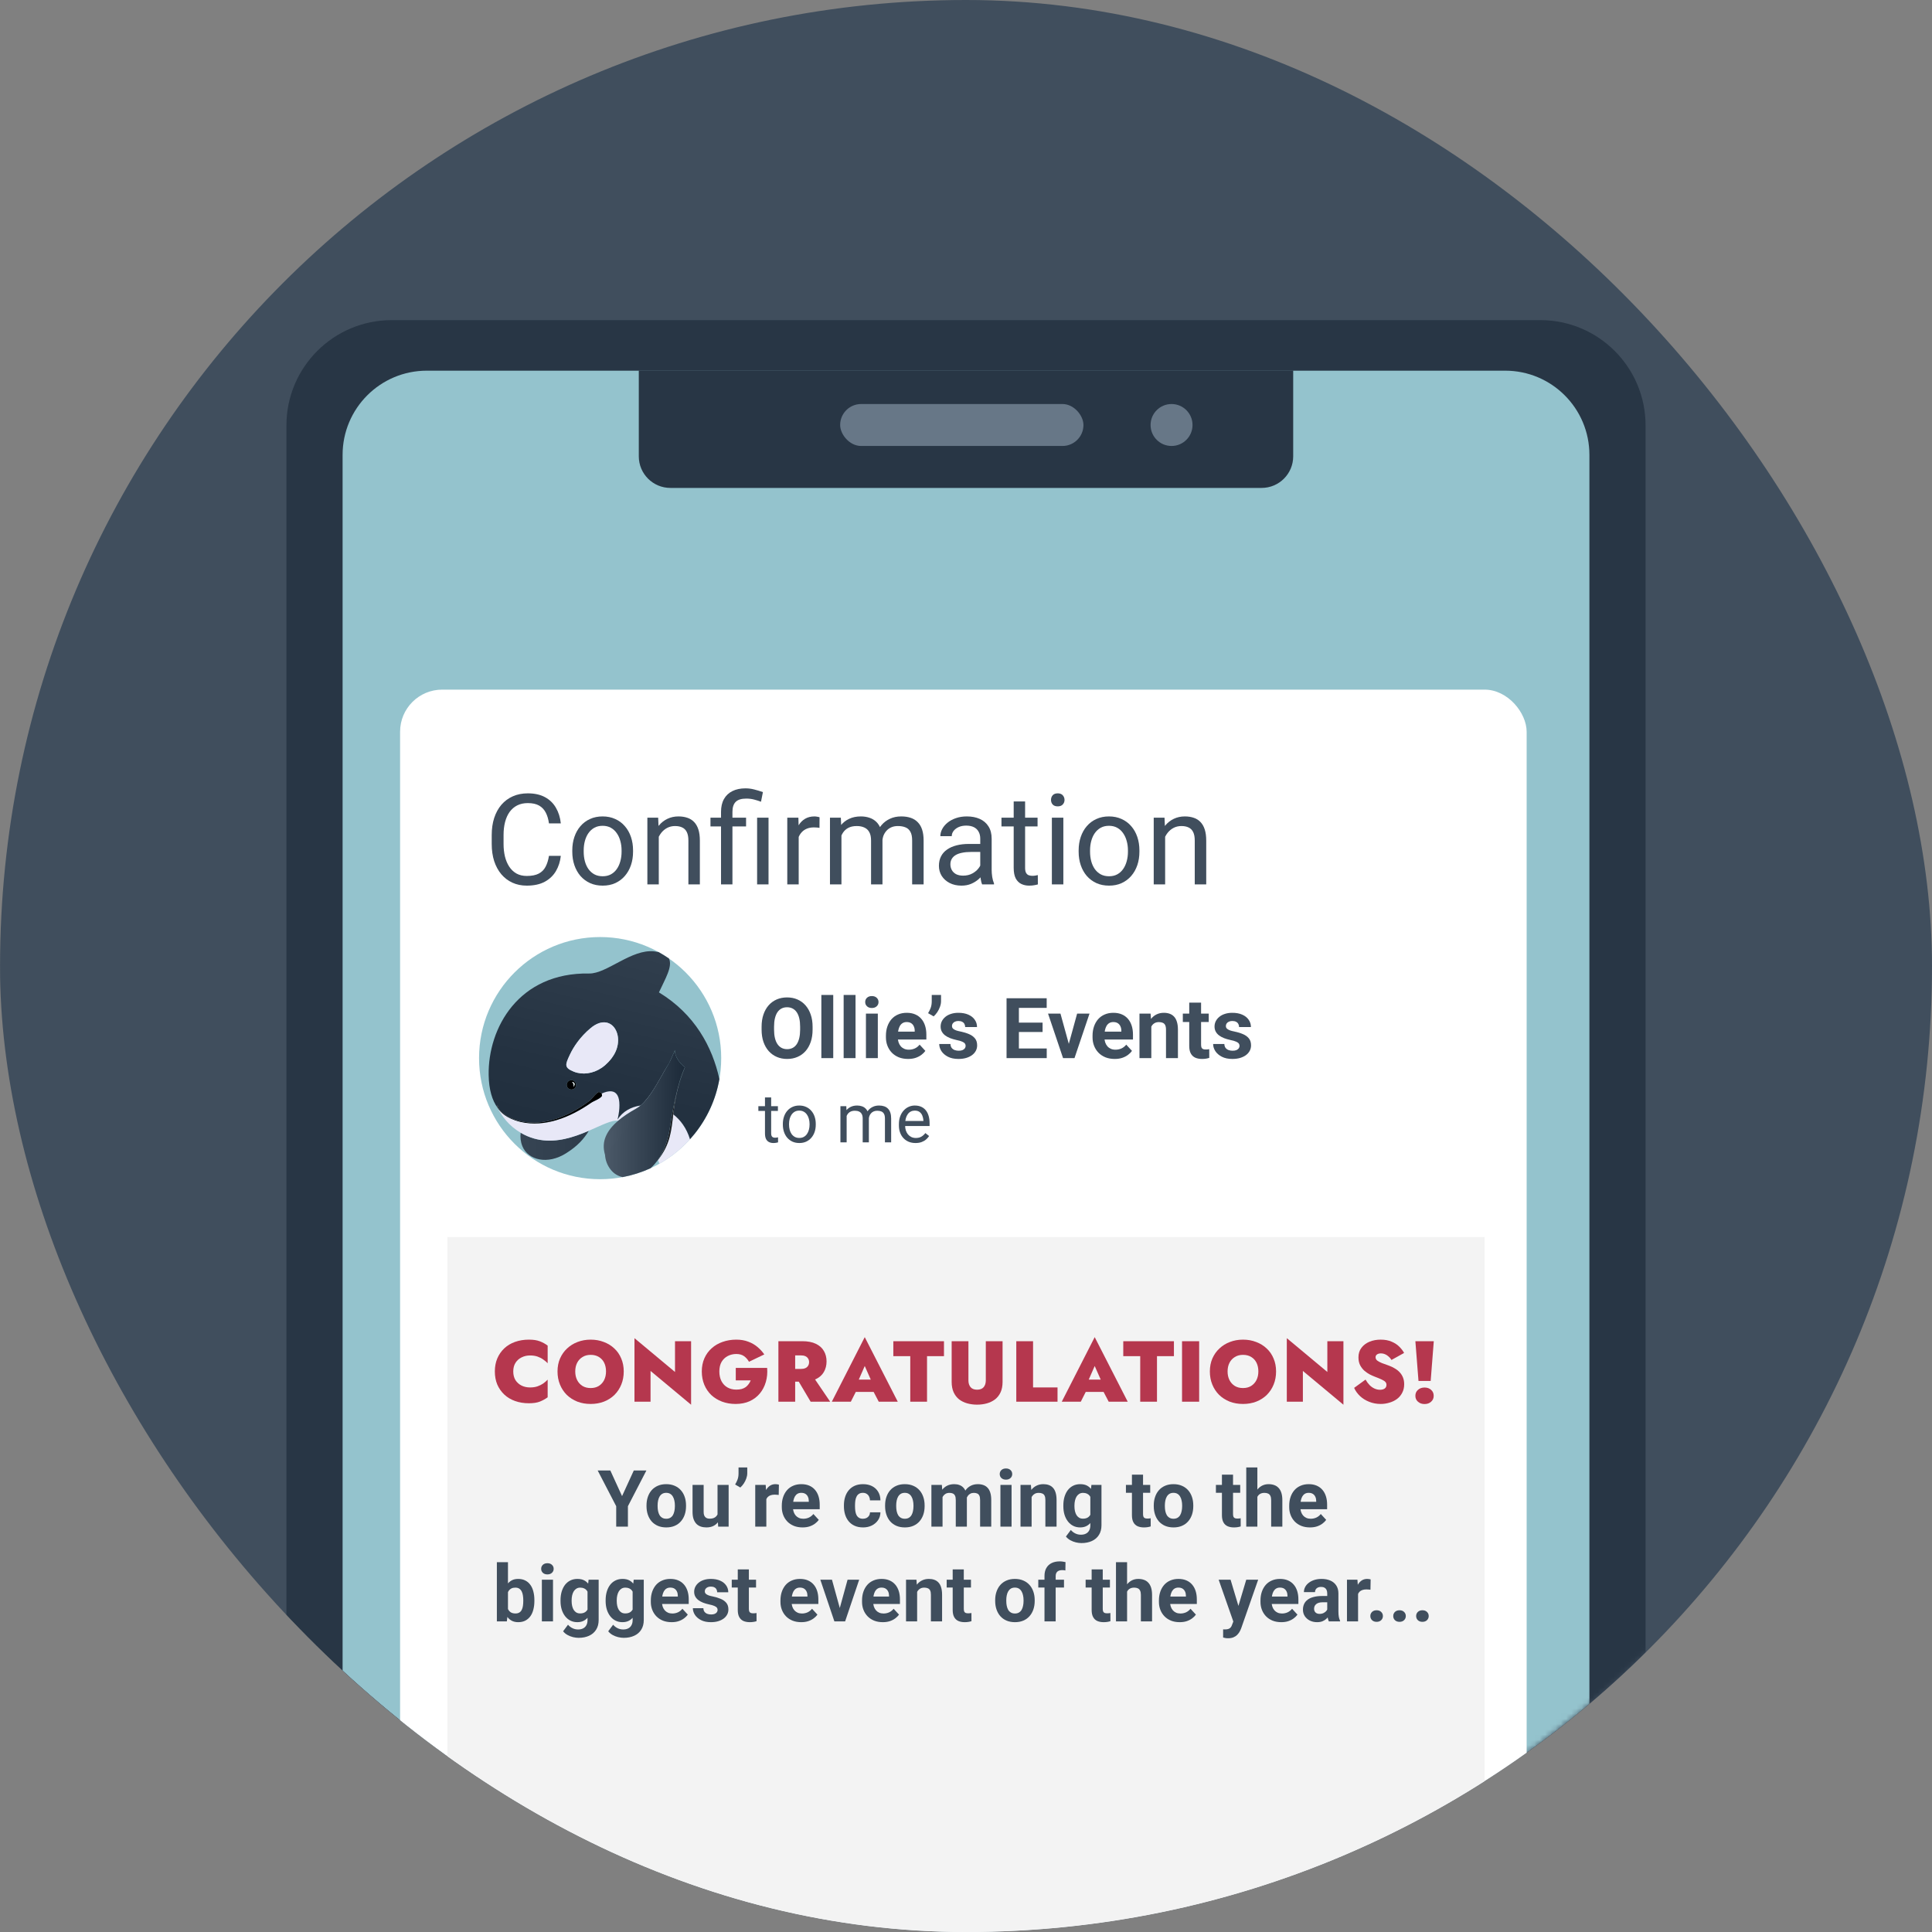 <svg width="367" height="367" viewBox="0 0 367 367" fill="none" xmlns="http://www.w3.org/2000/svg">
<rect x="0" y="0" width="367" height="367" fill="#808080" stroke="none"/>
<g clip-path="url(#clip0_738_144)">
<path d="M183.522 367.025C284.873 367.025 367.035 284.864 367.035 183.513C367.035 82.161 284.873 0 183.522 0C82.171 0 0.009 82.161 0.009 183.513C0.009 284.864 82.171 367.025 183.522 367.025Z" fill="#404E5D"/>
<mask id="mask0_738_144" style="mask-type:alpha" maskUnits="userSpaceOnUse" x="0" y="0" width="368" height="368">
<path d="M183.521 367.025C284.873 367.025 367.034 284.864 367.034 183.513C367.034 82.161 284.873 0 183.521 0C82.17 0 0.009 82.161 0.009 183.513C0.009 284.864 82.17 367.025 183.521 367.025Z" fill="#283645"/>
</mask>
<g mask="url(#mask0_738_144)">
<path d="M54.41 80.811C54.41 69.765 63.364 60.811 74.41 60.811H292.59C303.636 60.811 312.59 69.765 312.59 80.811V391.538H54.41V80.811Z" fill="#283645"/>
<path d="M65.079 86.413C65.079 77.576 72.242 70.413 81.079 70.413H285.922C294.758 70.413 301.922 77.576 301.922 86.413V429.945H65.079V86.413Z" fill="#94C3CD"/>
<path d="M121.345 70.373H245.654V86.685C245.654 89.999 242.968 92.685 239.654 92.685H127.345C124.032 92.685 121.345 89.999 121.345 86.685V70.373Z" fill="#283645"/>
<rect x="159.594" y="76.748" width="46.217" height="7.969" rx="3.984" fill="#677787"/>
<circle cx="222.546" cy="80.732" r="3.984" fill="#677787"/>
</g>
<rect x="76" y="131" width="214" height="257" rx="8" fill="white"/>
<path d="M221.328 158.027V168H219.16V155.32H221.211L221.328 158.027ZM220.812 161.18L219.91 161.145C219.918 160.277 220.047 159.477 220.297 158.742C220.547 158 220.898 157.355 221.352 156.809C221.805 156.262 222.344 155.84 222.969 155.543C223.602 155.238 224.301 155.086 225.066 155.086C225.691 155.086 226.254 155.172 226.754 155.344C227.254 155.508 227.68 155.773 228.031 156.141C228.391 156.508 228.664 156.984 228.852 157.57C229.039 158.148 229.133 158.855 229.133 159.691V168H226.953V159.668C226.953 159.004 226.855 158.473 226.66 158.074C226.465 157.668 226.18 157.375 225.805 157.195C225.43 157.008 224.969 156.914 224.422 156.914C223.883 156.914 223.391 157.027 222.945 157.254C222.508 157.48 222.129 157.793 221.809 158.191C221.496 158.59 221.25 159.047 221.07 159.562C220.898 160.07 220.812 160.609 220.812 161.18Z" fill="#404E5D"/>
<path d="M204.898 161.801V161.531C204.898 160.617 205.031 159.77 205.297 158.988C205.562 158.199 205.945 157.516 206.445 156.938C206.945 156.352 207.551 155.898 208.262 155.578C208.973 155.25 209.77 155.086 210.652 155.086C211.543 155.086 212.344 155.25 213.055 155.578C213.773 155.898 214.383 156.352 214.883 156.938C215.391 157.516 215.777 158.199 216.043 158.988C216.309 159.77 216.441 160.617 216.441 161.531V161.801C216.441 162.715 216.309 163.562 216.043 164.344C215.777 165.125 215.391 165.809 214.883 166.395C214.383 166.973 213.777 167.426 213.066 167.754C212.363 168.074 211.566 168.234 210.676 168.234C209.785 168.234 208.984 168.074 208.273 167.754C207.562 167.426 206.953 166.973 206.445 166.395C205.945 165.809 205.562 165.125 205.297 164.344C205.031 163.562 204.898 162.715 204.898 161.801ZM207.066 161.531V161.801C207.066 162.434 207.141 163.031 207.289 163.594C207.438 164.148 207.66 164.641 207.957 165.07C208.262 165.5 208.641 165.84 209.094 166.09C209.547 166.332 210.074 166.453 210.676 166.453C211.27 166.453 211.789 166.332 212.234 166.09C212.688 165.84 213.062 165.5 213.359 165.07C213.656 164.641 213.879 164.148 214.027 163.594C214.184 163.031 214.262 162.434 214.262 161.801V161.531C214.262 160.906 214.184 160.316 214.027 159.762C213.879 159.199 213.652 158.703 213.348 158.273C213.051 157.836 212.676 157.492 212.223 157.242C211.777 156.992 211.254 156.867 210.652 156.867C210.059 156.867 209.535 156.992 209.082 157.242C208.637 157.492 208.262 157.836 207.957 158.273C207.66 158.703 207.438 159.199 207.289 159.762C207.141 160.316 207.066 160.906 207.066 161.531Z" fill="#404E5D"/>
<path d="M201.992 155.32V168H199.812V155.32H201.992ZM199.648 151.957C199.648 151.605 199.754 151.309 199.965 151.066C200.184 150.824 200.504 150.703 200.926 150.703C201.34 150.703 201.656 150.824 201.875 151.066C202.102 151.309 202.215 151.605 202.215 151.957C202.215 152.293 202.102 152.582 201.875 152.824C201.656 153.059 201.34 153.176 200.926 153.176C200.504 153.176 200.184 153.059 199.965 152.824C199.754 152.582 199.648 152.293 199.648 151.957Z" fill="#404E5D"/>
<path d="M197.094 155.32V156.984H190.238V155.32H197.094ZM192.559 152.238H194.727V164.859C194.727 165.289 194.793 165.613 194.926 165.832C195.059 166.051 195.23 166.195 195.441 166.266C195.652 166.336 195.879 166.371 196.121 166.371C196.301 166.371 196.488 166.355 196.684 166.324C196.887 166.285 197.039 166.254 197.141 166.23L197.152 168C196.98 168.055 196.754 168.105 196.473 168.152C196.199 168.207 195.867 168.234 195.477 168.234C194.945 168.234 194.457 168.129 194.012 167.918C193.566 167.707 193.211 167.355 192.945 166.863C192.688 166.363 192.559 165.691 192.559 164.848V152.238Z" fill="#404E5D"/>
<path d="M186.207 165.832V159.305C186.207 158.805 186.105 158.371 185.902 158.004C185.707 157.629 185.41 157.34 185.012 157.137C184.613 156.934 184.121 156.832 183.535 156.832C182.988 156.832 182.508 156.926 182.094 157.113C181.688 157.301 181.367 157.547 181.133 157.852C180.906 158.156 180.793 158.484 180.793 158.836H178.625C178.625 158.383 178.742 157.934 178.977 157.488C179.211 157.043 179.547 156.641 179.984 156.281C180.43 155.914 180.961 155.625 181.578 155.414C182.203 155.195 182.898 155.086 183.664 155.086C184.586 155.086 185.398 155.242 186.102 155.555C186.812 155.867 187.367 156.34 187.766 156.973C188.172 157.598 188.375 158.383 188.375 159.328V165.234C188.375 165.656 188.41 166.105 188.48 166.582C188.559 167.059 188.672 167.469 188.82 167.812V168H186.559C186.449 167.75 186.363 167.418 186.301 167.004C186.238 166.582 186.207 166.191 186.207 165.832ZM186.582 160.312L186.605 161.836H184.414C183.797 161.836 183.246 161.887 182.762 161.988C182.277 162.082 181.871 162.227 181.543 162.422C181.215 162.617 180.965 162.863 180.793 163.16C180.621 163.449 180.535 163.789 180.535 164.18C180.535 164.578 180.625 164.941 180.805 165.27C180.984 165.598 181.254 165.859 181.613 166.055C181.98 166.242 182.43 166.336 182.961 166.336C183.625 166.336 184.211 166.195 184.719 165.914C185.227 165.633 185.629 165.289 185.926 164.883C186.23 164.477 186.395 164.082 186.418 163.699L187.344 164.742C187.289 165.07 187.141 165.434 186.898 165.832C186.656 166.23 186.332 166.613 185.926 166.98C185.527 167.34 185.051 167.641 184.496 167.883C183.949 168.117 183.332 168.234 182.645 168.234C181.785 168.234 181.031 168.066 180.383 167.73C179.742 167.395 179.242 166.945 178.883 166.383C178.531 165.812 178.355 165.176 178.355 164.473C178.355 163.793 178.488 163.195 178.754 162.68C179.02 162.156 179.402 161.723 179.902 161.379C180.402 161.027 181.004 160.762 181.707 160.582C182.41 160.402 183.195 160.312 184.062 160.312H186.582Z" fill="#404E5D"/>
<path d="M159.84 157.84V168H157.66V155.32H159.723L159.84 157.84ZM159.395 161.18L158.387 161.145C158.395 160.277 158.508 159.477 158.727 158.742C158.945 158 159.27 157.355 159.699 156.809C160.129 156.262 160.664 155.84 161.305 155.543C161.945 155.238 162.688 155.086 163.531 155.086C164.125 155.086 164.672 155.172 165.172 155.344C165.672 155.508 166.105 155.77 166.473 156.129C166.84 156.488 167.125 156.949 167.328 157.512C167.531 158.074 167.633 158.754 167.633 159.551V168H165.465V159.656C165.465 158.992 165.352 158.461 165.125 158.062C164.906 157.664 164.594 157.375 164.188 157.195C163.781 157.008 163.305 156.914 162.758 156.914C162.117 156.914 161.582 157.027 161.152 157.254C160.723 157.48 160.379 157.793 160.121 158.191C159.863 158.59 159.676 159.047 159.559 159.562C159.449 160.07 159.395 160.609 159.395 161.18ZM167.609 159.984L166.156 160.43C166.164 159.734 166.277 159.066 166.496 158.426C166.723 157.785 167.047 157.215 167.469 156.715C167.898 156.215 168.426 155.82 169.051 155.531C169.676 155.234 170.391 155.086 171.195 155.086C171.875 155.086 172.477 155.176 173 155.355C173.531 155.535 173.977 155.812 174.336 156.188C174.703 156.555 174.98 157.027 175.168 157.605C175.355 158.184 175.449 158.871 175.449 159.668V168H173.27V159.645C173.27 158.934 173.156 158.383 172.93 157.992C172.711 157.594 172.398 157.316 171.992 157.16C171.594 156.996 171.117 156.914 170.562 156.914C170.086 156.914 169.664 156.996 169.297 157.16C168.93 157.324 168.621 157.551 168.371 157.84C168.121 158.121 167.93 158.445 167.797 158.812C167.672 159.18 167.609 159.57 167.609 159.984Z" fill="#404E5D"/>
<path d="M151.719 157.312V168H149.551V155.32H151.66L151.719 157.312ZM155.68 155.25L155.668 157.266C155.488 157.227 155.316 157.203 155.152 157.195C154.996 157.18 154.816 157.172 154.613 157.172C154.113 157.172 153.672 157.25 153.289 157.406C152.906 157.562 152.582 157.781 152.316 158.062C152.051 158.344 151.84 158.68 151.684 159.07C151.535 159.453 151.438 159.875 151.391 160.336L150.781 160.688C150.781 159.922 150.855 159.203 151.004 158.531C151.16 157.859 151.398 157.266 151.719 156.75C152.039 156.227 152.445 155.82 152.938 155.531C153.438 155.234 154.031 155.086 154.719 155.086C154.875 155.086 155.055 155.105 155.258 155.145C155.461 155.176 155.602 155.211 155.68 155.25Z" fill="#404E5D"/>
<path d="M139.133 168H136.965V154.219C136.965 153.258 137.152 152.445 137.527 151.781C137.902 151.117 138.438 150.613 139.133 150.27C139.828 149.926 140.652 149.754 141.605 149.754C142.168 149.754 142.719 149.824 143.258 149.965C143.797 150.098 144.352 150.266 144.922 150.469L144.559 152.297C144.199 152.156 143.781 152.023 143.305 151.898C142.836 151.766 142.32 151.699 141.758 151.699C140.828 151.699 140.156 151.91 139.742 152.332C139.336 152.746 139.133 153.375 139.133 154.219V168ZM141.723 155.32V156.984H134.961V155.32H141.723ZM145.988 155.32V168H143.82V155.32H145.988Z" fill="#404E5D"/>
<path d="M125.141 158.027V168H122.973V155.32H125.023L125.141 158.027ZM124.625 161.18L123.723 161.145C123.73 160.277 123.859 159.477 124.109 158.742C124.359 158 124.711 157.355 125.164 156.809C125.617 156.262 126.156 155.84 126.781 155.543C127.414 155.238 128.113 155.086 128.879 155.086C129.504 155.086 130.066 155.172 130.566 155.344C131.066 155.508 131.492 155.773 131.844 156.141C132.203 156.508 132.477 156.984 132.664 157.57C132.852 158.148 132.945 158.855 132.945 159.691V168H130.766V159.668C130.766 159.004 130.668 158.473 130.473 158.074C130.277 157.668 129.992 157.375 129.617 157.195C129.242 157.008 128.781 156.914 128.234 156.914C127.695 156.914 127.203 157.027 126.758 157.254C126.32 157.48 125.941 157.793 125.621 158.191C125.309 158.59 125.062 159.047 124.883 159.562C124.711 160.07 124.625 160.609 124.625 161.18Z" fill="#404E5D"/>
<path d="M108.711 161.801V161.531C108.711 160.617 108.844 159.77 109.109 158.988C109.375 158.199 109.758 157.516 110.258 156.938C110.758 156.352 111.363 155.898 112.074 155.578C112.785 155.25 113.582 155.086 114.465 155.086C115.355 155.086 116.156 155.25 116.867 155.578C117.586 155.898 118.195 156.352 118.695 156.938C119.203 157.516 119.59 158.199 119.855 158.988C120.121 159.77 120.254 160.617 120.254 161.531V161.801C120.254 162.715 120.121 163.562 119.855 164.344C119.59 165.125 119.203 165.809 118.695 166.395C118.195 166.973 117.59 167.426 116.879 167.754C116.176 168.074 115.379 168.234 114.488 168.234C113.598 168.234 112.797 168.074 112.086 167.754C111.375 167.426 110.766 166.973 110.258 166.395C109.758 165.809 109.375 165.125 109.109 164.344C108.844 163.562 108.711 162.715 108.711 161.801ZM110.879 161.531V161.801C110.879 162.434 110.953 163.031 111.102 163.594C111.25 164.148 111.473 164.641 111.77 165.07C112.074 165.5 112.453 165.84 112.906 166.09C113.359 166.332 113.887 166.453 114.488 166.453C115.082 166.453 115.602 166.332 116.047 166.09C116.5 165.84 116.875 165.5 117.172 165.07C117.469 164.641 117.691 164.148 117.84 163.594C117.996 163.031 118.074 162.434 118.074 161.801V161.531C118.074 160.906 117.996 160.316 117.84 159.762C117.691 159.199 117.465 158.703 117.16 158.273C116.863 157.836 116.488 157.492 116.035 157.242C115.59 156.992 115.066 156.867 114.465 156.867C113.871 156.867 113.348 156.992 112.895 157.242C112.449 157.492 112.074 157.836 111.77 158.273C111.473 158.703 111.25 159.199 111.102 159.762C110.953 160.316 110.879 160.906 110.879 161.531Z" fill="#404E5D"/>
<path d="M104.281 162.574H106.531C106.414 163.652 106.105 164.617 105.605 165.469C105.105 166.32 104.398 166.996 103.484 167.496C102.57 167.988 101.43 168.234 100.062 168.234C99.062 168.234 98.152 168.047 97.332 167.672C96.519 167.297 95.82 166.766 95.234 166.078C94.648 165.383 94.195 164.551 93.875 163.582C93.562 162.605 93.406 161.52 93.406 160.324V158.625C93.406 157.43 93.562 156.348 93.875 155.379C94.195 154.402 94.652 153.566 95.246 152.871C95.848 152.176 96.57 151.641 97.414 151.266C98.258 150.891 99.207 150.703 100.262 150.703C101.551 150.703 102.641 150.945 103.531 151.43C104.422 151.914 105.113 152.586 105.605 153.445C106.105 154.297 106.414 155.285 106.531 156.41H104.281C104.172 155.613 103.969 154.93 103.672 154.359C103.375 153.781 102.953 153.336 102.406 153.023C101.859 152.711 101.145 152.555 100.262 152.555C99.504 152.555 98.836 152.699 98.258 152.988C97.688 153.277 97.207 153.688 96.816 154.219C96.434 154.75 96.144 155.387 95.949 156.129C95.754 156.871 95.656 157.695 95.656 158.602V160.324C95.656 161.16 95.742 161.945 95.914 162.68C96.094 163.414 96.363 164.059 96.723 164.613C97.082 165.168 97.539 165.605 98.094 165.926C98.648 166.238 99.305 166.395 100.062 166.395C101.023 166.395 101.789 166.242 102.359 165.938C102.93 165.633 103.359 165.195 103.648 164.625C103.945 164.055 104.156 163.371 104.281 162.574Z" fill="#404E5D"/>
<path d="M235.461 198.664C235.461 198.503 235.414 198.357 235.32 198.227C235.227 198.096 235.052 197.977 234.797 197.867C234.547 197.753 234.185 197.648 233.711 197.555C233.284 197.461 232.885 197.344 232.516 197.203C232.151 197.057 231.833 196.883 231.562 196.68C231.297 196.477 231.089 196.237 230.938 195.961C230.786 195.68 230.711 195.359 230.711 195C230.711 194.646 230.786 194.312 230.938 194C231.094 193.688 231.315 193.411 231.602 193.172C231.893 192.927 232.247 192.737 232.664 192.602C233.086 192.461 233.56 192.391 234.086 192.391C234.82 192.391 235.451 192.508 235.977 192.742C236.508 192.977 236.914 193.299 237.195 193.711C237.482 194.117 237.625 194.581 237.625 195.102H235.375C235.375 194.883 235.328 194.688 235.234 194.516C235.146 194.339 235.005 194.201 234.812 194.102C234.625 193.997 234.38 193.945 234.078 193.945C233.828 193.945 233.612 193.99 233.43 194.078C233.247 194.161 233.107 194.276 233.008 194.422C232.914 194.562 232.867 194.719 232.867 194.891C232.867 195.021 232.893 195.138 232.945 195.242C233.003 195.341 233.094 195.432 233.219 195.516C233.344 195.599 233.505 195.677 233.703 195.75C233.906 195.818 234.156 195.88 234.453 195.938C235.062 196.062 235.607 196.227 236.086 196.43C236.565 196.628 236.945 196.898 237.227 197.242C237.508 197.581 237.648 198.026 237.648 198.578C237.648 198.953 237.565 199.297 237.398 199.609C237.232 199.922 236.992 200.195 236.68 200.43C236.367 200.659 235.992 200.839 235.555 200.969C235.122 201.094 234.635 201.156 234.094 201.156C233.307 201.156 232.641 201.016 232.094 200.734C231.552 200.453 231.141 200.096 230.859 199.664C230.583 199.227 230.445 198.779 230.445 198.32H232.578C232.589 198.628 232.667 198.875 232.812 199.062C232.964 199.25 233.154 199.385 233.383 199.469C233.617 199.552 233.87 199.594 234.141 199.594C234.432 199.594 234.674 199.555 234.867 199.477C235.06 199.393 235.206 199.284 235.305 199.148C235.409 199.008 235.461 198.846 235.461 198.664Z" fill="#404E5D"/>
<path d="M229.609 192.547V194.141H224.688V192.547H229.609ZM225.906 190.461H228.156V198.453C228.156 198.698 228.188 198.885 228.25 199.016C228.318 199.146 228.417 199.237 228.547 199.289C228.677 199.336 228.841 199.359 229.039 199.359C229.18 199.359 229.305 199.354 229.414 199.344C229.529 199.328 229.625 199.312 229.703 199.297L229.711 200.953C229.518 201.016 229.31 201.065 229.086 201.102C228.862 201.138 228.615 201.156 228.344 201.156C227.849 201.156 227.417 201.076 227.047 200.914C226.682 200.747 226.401 200.482 226.203 200.117C226.005 199.753 225.906 199.273 225.906 198.68V190.461Z" fill="#404E5D"/>
<path d="M218.703 194.352V201H216.453V192.547H218.562L218.703 194.352ZM218.375 196.477H217.766C217.766 195.852 217.846 195.289 218.008 194.789C218.169 194.284 218.396 193.854 218.688 193.5C218.979 193.141 219.326 192.867 219.727 192.68C220.133 192.487 220.586 192.391 221.086 192.391C221.482 192.391 221.844 192.448 222.172 192.562C222.5 192.677 222.781 192.859 223.016 193.109C223.255 193.359 223.438 193.69 223.562 194.102C223.693 194.513 223.758 195.016 223.758 195.609V201H221.492V195.602C221.492 195.227 221.44 194.935 221.336 194.727C221.232 194.518 221.078 194.372 220.875 194.289C220.677 194.201 220.432 194.156 220.141 194.156C219.839 194.156 219.576 194.216 219.352 194.336C219.133 194.456 218.951 194.622 218.805 194.836C218.664 195.044 218.557 195.289 218.484 195.57C218.411 195.852 218.375 196.154 218.375 196.477Z" fill="#404E5D"/>
<path d="M211.75 201.156C211.094 201.156 210.505 201.052 209.984 200.844C209.464 200.63 209.021 200.336 208.656 199.961C208.297 199.586 208.021 199.151 207.828 198.656C207.635 198.156 207.539 197.625 207.539 197.062V196.75C207.539 196.109 207.63 195.523 207.812 194.992C207.995 194.461 208.255 194 208.594 193.609C208.938 193.219 209.354 192.919 209.844 192.711C210.333 192.497 210.885 192.391 211.5 192.391C212.099 192.391 212.63 192.49 213.094 192.688C213.557 192.885 213.945 193.167 214.258 193.531C214.576 193.896 214.815 194.333 214.977 194.844C215.138 195.349 215.219 195.911 215.219 196.531V197.469H208.5V195.969H213.008V195.797C213.008 195.484 212.951 195.206 212.836 194.961C212.727 194.711 212.56 194.513 212.336 194.367C212.112 194.221 211.826 194.148 211.477 194.148C211.18 194.148 210.924 194.214 210.711 194.344C210.497 194.474 210.323 194.656 210.188 194.891C210.057 195.125 209.958 195.401 209.891 195.719C209.828 196.031 209.797 196.375 209.797 196.75V197.062C209.797 197.401 209.844 197.714 209.938 198C210.036 198.286 210.174 198.534 210.352 198.742C210.534 198.951 210.753 199.112 211.008 199.227C211.268 199.341 211.562 199.398 211.891 199.398C212.297 199.398 212.674 199.32 213.023 199.164C213.378 199.003 213.682 198.76 213.938 198.438L215.031 199.625C214.854 199.88 214.612 200.125 214.305 200.359C214.003 200.594 213.638 200.786 213.211 200.938C212.784 201.083 212.297 201.156 211.75 201.156Z" fill="#404E5D"/>
<path d="M202.734 199.359L204.609 192.547H206.961L204.109 201H202.688L202.734 199.359ZM201.445 192.547L203.328 199.367L203.367 201H201.938L199.086 192.547H201.445Z" fill="#404E5D"/>
<path d="M198.836 199.172V201H192.781V199.172H198.836ZM193.547 189.625V201H191.203V189.625H193.547ZM198.047 194.258V196.039H192.781V194.258H198.047ZM198.828 189.625V191.461H192.781V189.625H198.828Z" fill="#404E5D"/>
<path d="M183.43 198.664C183.43 198.503 183.383 198.357 183.289 198.227C183.195 198.096 183.021 197.977 182.766 197.867C182.516 197.753 182.154 197.648 181.68 197.555C181.253 197.461 180.854 197.344 180.484 197.203C180.12 197.057 179.802 196.883 179.531 196.68C179.266 196.477 179.057 196.237 178.906 195.961C178.755 195.68 178.68 195.359 178.68 195C178.68 194.646 178.755 194.312 178.906 194C179.062 193.688 179.284 193.411 179.57 193.172C179.862 192.927 180.216 192.737 180.633 192.602C181.055 192.461 181.529 192.391 182.055 192.391C182.789 192.391 183.419 192.508 183.945 192.742C184.477 192.977 184.883 193.299 185.164 193.711C185.451 194.117 185.594 194.581 185.594 195.102H183.344C183.344 194.883 183.297 194.688 183.203 194.516C183.115 194.339 182.974 194.201 182.781 194.102C182.594 193.997 182.349 193.945 182.047 193.945C181.797 193.945 181.581 193.99 181.398 194.078C181.216 194.161 181.076 194.276 180.977 194.422C180.883 194.562 180.836 194.719 180.836 194.891C180.836 195.021 180.862 195.138 180.914 195.242C180.971 195.341 181.062 195.432 181.188 195.516C181.312 195.599 181.474 195.677 181.672 195.75C181.875 195.818 182.125 195.88 182.422 195.938C183.031 196.062 183.576 196.227 184.055 196.43C184.534 196.628 184.914 196.898 185.195 197.242C185.477 197.581 185.617 198.026 185.617 198.578C185.617 198.953 185.534 199.297 185.367 199.609C185.201 199.922 184.961 200.195 184.648 200.43C184.336 200.659 183.961 200.839 183.523 200.969C183.091 201.094 182.604 201.156 182.062 201.156C181.276 201.156 180.609 201.016 180.062 200.734C179.521 200.453 179.109 200.096 178.828 199.664C178.552 199.227 178.414 198.779 178.414 198.32H180.547C180.557 198.628 180.635 198.875 180.781 199.062C180.932 199.25 181.122 199.385 181.352 199.469C181.586 199.552 181.839 199.594 182.109 199.594C182.401 199.594 182.643 199.555 182.836 199.477C183.029 199.393 183.174 199.284 183.273 199.148C183.378 199.008 183.43 198.846 183.43 198.664Z" fill="#404E5D"/>
<path d="M178.758 189V190.188C178.758 190.526 178.693 190.875 178.562 191.234C178.438 191.594 178.268 191.935 178.055 192.258C177.841 192.576 177.607 192.846 177.352 193.07L176.297 192.461C176.49 192.154 176.654 191.82 176.789 191.461C176.924 191.096 176.992 190.674 176.992 190.195V189H178.758Z" fill="#404E5D"/>
<path d="M172.5 201.156C171.844 201.156 171.255 201.052 170.734 200.844C170.214 200.63 169.771 200.336 169.406 199.961C169.047 199.586 168.771 199.151 168.578 198.656C168.385 198.156 168.289 197.625 168.289 197.062V196.75C168.289 196.109 168.38 195.523 168.562 194.992C168.745 194.461 169.005 194 169.344 193.609C169.688 193.219 170.104 192.919 170.594 192.711C171.083 192.497 171.635 192.391 172.25 192.391C172.849 192.391 173.38 192.49 173.844 192.688C174.307 192.885 174.695 193.167 175.008 193.531C175.326 193.896 175.565 194.333 175.727 194.844C175.888 195.349 175.969 195.911 175.969 196.531V197.469H169.25V195.969H173.758V195.797C173.758 195.484 173.701 195.206 173.586 194.961C173.477 194.711 173.31 194.513 173.086 194.367C172.862 194.221 172.576 194.148 172.227 194.148C171.93 194.148 171.674 194.214 171.461 194.344C171.247 194.474 171.073 194.656 170.938 194.891C170.807 195.125 170.708 195.401 170.641 195.719C170.578 196.031 170.547 196.375 170.547 196.75V197.062C170.547 197.401 170.594 197.714 170.688 198C170.786 198.286 170.924 198.534 171.102 198.742C171.284 198.951 171.503 199.112 171.758 199.227C172.018 199.341 172.312 199.398 172.641 199.398C173.047 199.398 173.424 199.32 173.773 199.164C174.128 199.003 174.432 198.76 174.688 198.438L175.781 199.625C175.604 199.88 175.362 200.125 175.055 200.359C174.753 200.594 174.388 200.786 173.961 200.938C173.534 201.083 173.047 201.156 172.5 201.156Z" fill="#404E5D"/>
<path d="M166.75 192.547V201H164.492V192.547H166.75ZM164.352 190.344C164.352 190.016 164.466 189.745 164.695 189.531C164.924 189.318 165.232 189.211 165.617 189.211C165.997 189.211 166.302 189.318 166.531 189.531C166.766 189.745 166.883 190.016 166.883 190.344C166.883 190.672 166.766 190.943 166.531 191.156C166.302 191.37 165.997 191.477 165.617 191.477C165.232 191.477 164.924 191.37 164.695 191.156C164.466 190.943 164.352 190.672 164.352 190.344Z" fill="#404E5D"/>
<path d="M162.516 189V201H160.258V189H162.516Z" fill="#404E5D"/>
<path d="M158.281 189V201H156.023V189H158.281Z" fill="#404E5D"/>
<path d="M154.359 195.047V195.586C154.359 196.451 154.242 197.227 154.008 197.914C153.773 198.602 153.443 199.188 153.016 199.672C152.589 200.151 152.078 200.518 151.484 200.773C150.896 201.029 150.242 201.156 149.523 201.156C148.81 201.156 148.156 201.029 147.562 200.773C146.974 200.518 146.464 200.151 146.031 199.672C145.599 199.188 145.263 198.602 145.023 197.914C144.789 197.227 144.672 196.451 144.672 195.586V195.047C144.672 194.177 144.789 193.401 145.023 192.719C145.258 192.031 145.589 191.445 146.016 190.961C146.448 190.477 146.958 190.107 147.547 189.852C148.141 189.596 148.794 189.469 149.508 189.469C150.227 189.469 150.88 189.596 151.469 189.852C152.062 190.107 152.573 190.477 153 190.961C153.432 191.445 153.766 192.031 154 192.719C154.24 193.401 154.359 194.177 154.359 195.047ZM151.992 195.586V195.031C151.992 194.427 151.938 193.896 151.828 193.438C151.719 192.979 151.557 192.594 151.344 192.281C151.13 191.969 150.87 191.734 150.562 191.578C150.255 191.417 149.904 191.336 149.508 191.336C149.112 191.336 148.76 191.417 148.453 191.578C148.151 191.734 147.893 191.969 147.68 192.281C147.471 192.594 147.312 192.979 147.203 193.438C147.094 193.896 147.039 194.427 147.039 195.031V195.586C147.039 196.185 147.094 196.716 147.203 197.18C147.312 197.638 147.474 198.026 147.688 198.344C147.901 198.656 148.161 198.893 148.469 199.055C148.776 199.216 149.128 199.297 149.523 199.297C149.919 199.297 150.271 199.216 150.578 199.055C150.885 198.893 151.143 198.656 151.352 198.344C151.56 198.026 151.719 197.638 151.828 197.18C151.938 196.716 151.992 196.185 151.992 195.586Z" fill="#404E5D"/>
<path d="M173.91 217.127C173.432 217.127 172.998 217.047 172.609 216.886C172.224 216.721 171.892 216.49 171.612 216.194C171.337 215.898 171.126 215.546 170.978 215.14C170.829 214.734 170.755 214.29 170.755 213.807V213.541C170.755 212.982 170.838 212.485 171.003 212.049C171.168 211.609 171.392 211.236 171.676 210.932C171.959 210.627 172.281 210.396 172.641 210.24C173 210.083 173.373 210.005 173.758 210.005C174.249 210.005 174.672 210.09 175.027 210.259C175.387 210.428 175.681 210.665 175.91 210.97C176.138 211.27 176.307 211.626 176.417 212.036C176.528 212.442 176.583 212.887 176.583 213.369V213.896H171.454V212.938H175.408V212.849C175.391 212.544 175.328 212.248 175.218 211.96C175.112 211.672 174.943 211.435 174.71 211.249C174.477 211.063 174.16 210.97 173.758 210.97C173.491 210.97 173.246 211.027 173.021 211.141C172.797 211.251 172.605 211.416 172.444 211.636C172.283 211.856 172.158 212.125 172.069 212.442C171.98 212.76 171.936 213.126 171.936 213.541V213.807C171.936 214.133 171.98 214.44 172.069 214.728C172.162 215.011 172.296 215.261 172.469 215.477C172.647 215.692 172.861 215.862 173.11 215.984C173.364 216.107 173.652 216.168 173.974 216.168C174.388 216.168 174.74 216.084 175.027 215.915C175.315 215.745 175.567 215.519 175.783 215.235L176.494 215.8C176.346 216.025 176.157 216.238 175.929 216.441C175.7 216.645 175.419 216.81 175.084 216.937C174.754 217.063 174.363 217.127 173.91 217.127Z" fill="#404E5D"/>
<path d="M160.828 211.497V217H159.647V210.132H160.764L160.828 211.497ZM160.586 213.306L160.041 213.287C160.045 212.817 160.106 212.383 160.225 211.985C160.343 211.583 160.519 211.234 160.751 210.938C160.984 210.642 161.274 210.413 161.621 210.252C161.968 210.087 162.37 210.005 162.827 210.005C163.149 210.005 163.445 210.051 163.716 210.145C163.987 210.233 164.222 210.375 164.42 210.57C164.619 210.764 164.774 211.014 164.884 211.319C164.994 211.624 165.049 211.992 165.049 212.423V217H163.875V212.48C163.875 212.121 163.813 211.833 163.69 211.617C163.572 211.401 163.403 211.245 163.183 211.147C162.963 211.046 162.704 210.995 162.408 210.995C162.061 210.995 161.771 211.056 161.539 211.179C161.306 211.302 161.12 211.471 160.98 211.687C160.84 211.903 160.739 212.15 160.675 212.43C160.616 212.705 160.586 212.997 160.586 213.306ZM165.036 212.658L164.249 212.899C164.253 212.523 164.315 212.161 164.433 211.814C164.556 211.467 164.731 211.158 164.96 210.887C165.193 210.616 165.478 210.403 165.817 210.246C166.155 210.085 166.543 210.005 166.979 210.005C167.347 210.005 167.673 210.054 167.956 210.151C168.244 210.248 168.485 210.398 168.68 210.602C168.879 210.8 169.029 211.056 169.13 211.37C169.232 211.683 169.283 212.055 169.283 212.487V217H168.102V212.474C168.102 212.089 168.041 211.791 167.918 211.579C167.799 211.363 167.63 211.213 167.41 211.128C167.194 211.04 166.936 210.995 166.636 210.995C166.378 210.995 166.149 211.04 165.95 211.128C165.751 211.217 165.584 211.34 165.449 211.497C165.313 211.649 165.21 211.825 165.138 212.023C165.07 212.222 165.036 212.434 165.036 212.658Z" fill="#404E5D"/>
<path d="M148.71 213.642V213.496C148.71 213.001 148.782 212.542 148.926 212.119C149.07 211.691 149.277 211.321 149.548 211.008C149.819 210.69 150.147 210.445 150.532 210.271C150.917 210.094 151.348 210.005 151.827 210.005C152.309 210.005 152.743 210.094 153.128 210.271C153.517 210.445 153.847 210.69 154.118 211.008C154.393 211.321 154.603 211.691 154.747 212.119C154.89 212.542 154.962 213.001 154.962 213.496V213.642C154.962 214.137 154.89 214.596 154.747 215.02C154.603 215.443 154.393 215.813 154.118 216.13C153.847 216.444 153.519 216.689 153.134 216.867C152.753 217.04 152.322 217.127 151.839 217.127C151.357 217.127 150.923 217.04 150.538 216.867C150.153 216.689 149.823 216.444 149.548 216.13C149.277 215.813 149.07 215.443 148.926 215.02C148.782 214.596 148.71 214.137 148.71 213.642ZM149.884 213.496V213.642C149.884 213.985 149.924 214.309 150.005 214.613C150.085 214.914 150.206 215.18 150.367 215.413C150.532 215.646 150.737 215.83 150.982 215.965C151.228 216.097 151.514 216.162 151.839 216.162C152.161 216.162 152.442 216.097 152.684 215.965C152.929 215.83 153.132 215.646 153.293 215.413C153.454 215.18 153.574 214.914 153.655 214.613C153.739 214.309 153.782 213.985 153.782 213.642V213.496C153.782 213.158 153.739 212.838 153.655 212.538C153.574 212.233 153.452 211.964 153.287 211.731C153.126 211.494 152.923 211.308 152.677 211.173C152.436 211.037 152.153 210.97 151.827 210.97C151.505 210.97 151.222 211.037 150.976 211.173C150.735 211.308 150.532 211.494 150.367 211.731C150.206 211.964 150.085 212.233 150.005 212.538C149.924 212.838 149.884 213.158 149.884 213.496Z" fill="#404E5D"/>
<path d="M147.771 210.132V211.033H144.057V210.132H147.771ZM145.314 208.462H146.488V215.299C146.488 215.532 146.524 215.707 146.596 215.826C146.668 215.944 146.761 216.022 146.875 216.061C146.99 216.099 147.112 216.118 147.244 216.118C147.341 216.118 147.443 216.109 147.548 216.092C147.658 216.071 147.741 216.054 147.796 216.042L147.802 217C147.709 217.03 147.586 217.057 147.434 217.083C147.286 217.112 147.106 217.127 146.895 217.127C146.607 217.127 146.342 217.07 146.101 216.956C145.86 216.841 145.667 216.651 145.523 216.384C145.384 216.113 145.314 215.75 145.314 215.292V208.462Z" fill="#404E5D"/>
<g clip-path="url(#clip1_738_144)">
<circle cx="114" cy="201" r="23" fill="#94C3CD"/>
<path d="M98.907 215.176C99.3 215.407 99.722 215.622 100.175 215.816C103.432 217.217 106.664 216.689 109.493 215.719C110.147 215.495 110.778 215.248 111.384 214.995C111.544 214.927 111.702 214.861 111.858 214.794C110.943 216.318 109.715 217.701 107.566 219.05C104.015 221.32 100.296 220.382 99.228 217.725C98.888 216.88 98.793 216.018 98.907 215.176Z" fill="url(#paint0_linear_738_144)"/>
<path d="M95.119 211.187C95.508 211.575 95.949 211.899 96.423 212.171C96.841 212.419 97.288 212.62 97.758 212.781C98.118 212.91 98.485 213.019 98.852 213.11C103.546 214.206 108.342 212.207 112.166 209.571C112.834 209.09 113.731 208.889 114.306 208.264C114.393 208.113 114.357 207.911 114.293 207.729C119.217 205.486 117.309 212.673 117.309 212.673C118.224 211.175 119.85 210.257 121.687 209.998C121.417 210.226 121.141 210.423 120.856 210.582C119.546 211.313 118.379 212.081 117.42 212.897C116.234 212.708 114.274 213.755 111.859 214.795C111.703 214.862 111.545 214.929 111.385 214.995C110.779 215.248 110.147 215.496 109.494 215.72C106.665 216.69 103.433 217.218 100.176 215.817C99.723 215.623 99.302 215.408 98.907 215.177C96.619 213.836 95.289 211.962 94.523 210.443C94.577 210.518 94.632 210.589 94.688 210.66C94.813 210.852 94.968 211.028 95.12 211.189L95.119 211.187Z" fill="#E8E8F7"/>
<path d="M127.894 211.68C129.274 212.743 130.425 214.306 131.073 216.411C129.408 218.254 127.45 219.825 125.271 221.052C125.185 220.818 125.092 220.584 124.992 220.35C127.335 217.33 127.521 214.838 127.894 211.68Z" fill="#E8E8F7"/>
<path d="M115.542 201.785C115.621 201.702 115.698 201.616 115.774 201.528C116.349 201.055 116.87 200.695 117.321 200.524C117.099 201.803 112.189 205.543 107.51 208.851C106.685 208.932 105.908 208.951 105.201 208.905C105.708 208.741 106.237 208.607 106.783 208.506C109.502 208.004 113.27 204.284 115.54 201.785H115.542Z" fill="#1F1F23"/>
<path d="M115.542 201.785C115.621 201.702 115.698 201.616 115.774 201.528C116.349 201.055 116.87 200.695 117.321 200.524C117.099 201.803 112.189 205.543 107.51 208.851C106.685 208.932 105.908 208.951 105.201 208.905C105.708 208.741 106.237 208.607 106.783 208.506C109.502 208.004 113.27 204.284 115.54 201.785H115.542Z" fill="url(#paint1_linear_738_144)"/>
<path d="M127.894 211.68C128.087 210.049 128.33 208.239 128.947 206.087C130.388 208.533 131.408 211.967 131.897 215.445C131.63 215.774 131.356 216.097 131.072 216.411C130.424 214.306 129.273 212.744 127.893 211.68H127.894Z" fill="#E8E8F7"/>
<path d="M93.519 207.83L93.512 207.854C93.513 207.839 93.515 207.832 93.519 207.83Z" fill="#E8E8F7"/>
<path d="M96.423 212.171C96.847 212.414 97.297 212.615 97.758 212.781C97.289 212.62 96.842 212.419 96.423 212.171Z" fill="#E8E8F7"/>
<path d="M93.519 207.83L93.588 207.601C97.498 212.408 103.096 208.633 104.277 208.803C104.28 208.803 104.282 208.803 104.285 208.803C104.575 208.85 104.881 208.884 105.202 208.904C105.909 208.949 106.687 208.931 107.511 208.85C109.281 208.676 111.267 208.212 113.251 207.467C113.716 207.293 114.17 207.085 114.617 206.856C115.208 206.554 115.787 206.213 116.363 205.86C116.387 205.846 116.41 205.831 116.434 205.817C118.83 204.341 121.186 202.658 124.168 202.565C124.944 202.541 125.675 202.767 126.357 203.193C125.037 205.462 123.529 208.446 121.687 209.997C119.85 210.255 118.224 211.172 117.309 212.672C117.309 212.672 119.217 205.484 114.293 207.728C114.286 207.709 114.28 207.69 114.272 207.672L114.214 207.605C114.04 207.499 113.817 207.401 113.64 207.466C113.539 207.525 113.452 207.601 113.363 207.675C112.824 208.123 112.465 208.772 111.889 209.183C107.888 212.183 102.493 214.443 97.538 212.594C96.529 212.22 94.606 211.129 94.532 209.953L94.445 209.95C94.45 210.209 94.549 210.443 94.687 210.657C94.631 210.587 94.576 210.515 94.522 210.441C93.774 208.956 93.562 207.811 93.519 207.829V207.83Z" fill="#E8E8F7"/>
<path d="M96.423 212.171C96.847 212.414 97.297 212.615 97.758 212.781C97.289 212.62 96.842 212.419 96.423 212.171Z" fill="url(#paint2_linear_738_144)"/>
<path d="M111.932 184.925C115.258 184.982 119.977 180.227 124.28 180.721C124.584 180.757 124.86 180.803 125.111 180.858C125.783 181.23 126.435 181.634 127.064 182.069C127.846 183.573 126.289 186.058 125.173 188.513C131.986 192.649 135.318 198.873 136.656 204.977C135.972 208.897 134.297 212.474 131.897 215.444C131.631 215.773 131.356 216.096 131.072 216.41C130.424 214.306 129.273 212.743 127.893 211.679C128.086 210.048 128.329 208.238 128.946 206.087C129.239 205.064 129.615 203.965 130.112 202.77C129.129 201.986 128.12 200.661 128.21 199.468C128.21 199.468 127.807 200.481 127.138 201.918C126.885 202.302 126.624 202.733 126.356 203.194C125.037 205.463 123.528 208.447 121.687 209.997C119.849 210.256 118.223 211.173 117.309 212.673C117.309 212.673 119.216 205.485 114.292 207.728C114.285 207.71 114.279 207.691 114.271 207.673L114.213 207.605C114.039 207.5 113.816 207.402 113.639 207.467C113.538 207.526 113.452 207.602 113.362 207.676C112.824 208.124 112.464 208.773 111.889 209.184C107.887 212.184 102.492 214.444 97.537 212.595C96.528 212.221 94.605 211.13 94.531 209.954L94.444 209.951C94.449 210.21 94.548 210.444 94.686 210.658C94.631 210.588 94.576 210.516 94.522 210.442C93.496 209.032 92.872 207.016 92.826 204.207C92.68 195.293 98.507 184.691 111.931 184.924L111.932 184.925ZM108.543 206.969C109.035 206.969 109.434 206.57 109.434 206.078C109.434 205.586 109.035 205.187 108.543 205.187C108.051 205.187 107.652 205.586 107.652 206.078C107.652 206.57 108.051 206.969 108.543 206.969ZM109.012 203.576C110.62 204.217 112.621 203.987 114.35 202.804C114.766 202.519 115.167 202.181 115.542 201.785C115.621 201.702 115.699 201.616 115.775 201.528C115.78 201.522 115.786 201.515 115.791 201.509C116.06 201.197 116.315 200.855 116.55 200.481C118.9 196.752 116.117 192.011 112.18 195.311C110.174 196.993 108.934 198.883 108.256 200.339C107.39 202.2 107.084 202.808 109.011 203.576H109.012Z" fill="url(#paint3_linear_738_144)"/>
<path d="M115.542 201.785C115.167 202.18 114.766 202.519 114.35 202.804C112.621 203.987 110.62 204.217 109.012 203.576C107.085 202.808 107.391 202.201 108.257 200.339C108.935 198.883 110.175 196.993 112.181 195.311C116.118 192.012 118.901 196.752 116.551 200.481C116.316 200.855 116.061 201.196 115.792 201.509C115.787 201.515 115.782 201.522 115.775 201.528C115.698 201.617 115.621 201.702 115.543 201.785H115.542Z" fill="#E8E8F7"/>
<path d="M108.543 205.187C109.035 205.187 109.434 205.586 109.434 206.078C109.434 206.569 109.035 206.968 108.543 206.968C108.051 206.968 107.652 206.569 107.652 206.078C107.652 205.586 108.051 205.187 108.543 205.187ZM108.93 206.47C109.028 206.375 109.517 205.611 108.614 205.532C108.698 205.544 109.147 205.886 108.93 206.47Z" fill="black"/>
<path d="M108.93 206.471C109.147 205.887 108.698 205.544 108.613 205.532C109.517 205.612 109.027 206.375 108.93 206.471Z" fill="white"/>
<path d="M127.233 214.315C128.658 205.092 130.112 202.771 130.113 202.77C129.617 203.965 129.24 205.064 128.947 206.086C128.331 208.239 128.087 210.048 127.895 211.679C127.521 214.837 127.336 217.329 124.993 220.349C124.81 220.585 124.615 220.824 124.404 221.067C125.714 219.531 126.772 217.302 127.234 214.314L127.233 214.315Z" fill="#1F1F23"/>
<path d="M126.756 210.94L124.714 219.734C123.526 217.257 121.611 214.92 119.513 213.699C120.459 212.509 121.466 211.221 122.451 209.929C123.877 209.87 125.384 210.196 126.757 210.939L126.756 210.94Z" fill="#E8E8F7"/>
<path d="M128.157 204.905L126.755 210.94C125.382 210.197 123.875 209.871 122.449 209.929C124.171 207.667 125.821 205.393 126.933 203.611C127.364 203.965 127.772 204.401 128.157 204.905H128.157Z" fill="#E8E8F7"/>
<path d="M117.42 212.896C118.379 212.08 119.546 211.312 120.856 210.581C121.141 210.422 121.417 210.225 121.687 209.997C123.53 208.446 125.037 205.462 126.357 203.194C126.625 202.733 126.885 202.302 127.139 201.918C127.809 200.481 128.21 199.468 128.21 199.468C128.121 200.661 129.129 201.986 130.112 202.77C130.112 202.77 128.657 205.092 127.232 214.315C126.77 217.303 125.712 219.532 124.402 221.068C124.138 221.379 123.862 221.66 123.58 221.914C121.906 222.683 120.123 223.255 118.261 223.605C117.383 223.403 116.609 222.939 116.04 222.232C115.343 221.367 114.986 220.372 114.928 219.33C114.163 216.832 115.257 214.739 117.419 212.897L117.42 212.896Z" fill="url(#paint4_linear_738_144)"/>
<path d="M120.58 211.21C123.118 209.894 125.726 204.955 127.14 201.918C127.552 201.295 127.947 200.797 128.329 200.502H128.33C128.395 201.022 127.844 202.152 126.934 203.61C125.822 205.392 124.173 207.667 122.45 209.929C121.465 211.222 120.458 212.51 119.512 213.7C117.001 216.86 114.932 219.327 114.929 219.33C114.764 216.398 116.959 213.089 120.58 211.21Z" fill="url(#paint5_linear_738_144)"/>
<path d="M114.306 208.263C113.731 208.888 112.834 209.089 112.166 209.57C108.342 212.206 103.546 214.205 98.852 213.11C98.485 213.019 98.118 212.91 97.758 212.78C97.297 212.614 96.847 212.413 96.423 212.17C95.95 211.899 95.508 211.575 95.119 211.186C94.968 211.025 94.812 210.85 94.687 210.657C94.548 210.443 94.45 210.209 94.445 209.95L94.532 209.953C94.606 211.129 96.529 212.22 97.538 212.594C102.493 214.443 107.888 212.183 111.889 209.183C112.465 208.772 112.824 208.123 113.363 207.675C113.452 207.601 113.539 207.525 113.64 207.466C113.817 207.401 114.04 207.499 114.214 207.605L114.272 207.672C114.279 207.69 114.286 207.709 114.293 207.728C114.358 207.909 114.393 208.111 114.306 208.262V208.263Z" fill="black"/>
</g>
<rect width="197" height="237" transform="translate(85 235)" fill="#F3F3F3"/>
<path d="M268.863 254.772H272.36L271.769 262.325H269.454L268.863 254.772ZM268.863 265.15C268.863 264.679 269.027 264.301 269.355 264.017C269.684 263.721 270.1 263.573 270.603 263.573C271.118 263.573 271.534 263.721 271.851 264.017C272.18 264.301 272.344 264.679 272.344 265.15C272.344 265.61 272.18 265.982 271.851 266.267C271.534 266.562 271.118 266.71 270.603 266.71C270.1 266.71 269.684 266.562 269.355 266.267C269.027 265.982 268.863 265.61 268.863 265.15Z" fill="#B5374E"/>
<path d="M259.397 262.063C259.626 262.468 259.884 262.818 260.168 263.114C260.453 263.398 260.765 263.617 261.104 263.771C261.444 263.924 261.794 264.001 262.155 264.001C262.506 264.001 262.796 263.924 263.026 263.771C263.256 263.606 263.371 263.371 263.371 263.065C263.371 262.846 263.305 262.665 263.173 262.523C263.042 262.369 262.812 262.216 262.484 262.063C262.166 261.91 261.717 261.724 261.137 261.505C260.853 261.395 260.535 261.253 260.185 261.078C259.835 260.892 259.495 260.656 259.167 260.372C258.849 260.087 258.581 259.737 258.362 259.321C258.154 258.905 258.05 258.412 258.05 257.843C258.05 257.12 258.242 256.513 258.625 256.02C259.008 255.516 259.517 255.133 260.152 254.87C260.787 254.608 261.493 254.476 262.27 254.476C263.08 254.476 263.781 254.608 264.372 254.87C264.963 255.122 265.451 255.445 265.834 255.839C266.217 256.222 266.512 256.611 266.72 257.005L264.323 258.335C264.159 258.062 263.967 257.837 263.748 257.662C263.54 257.476 263.316 257.334 263.075 257.235C262.834 257.137 262.588 257.087 262.336 257.087C262.019 257.087 261.767 257.153 261.581 257.284C261.395 257.416 261.301 257.591 261.301 257.81C261.301 258.062 261.405 258.275 261.613 258.45C261.832 258.614 262.128 258.773 262.5 258.926C262.883 259.069 263.321 259.228 263.814 259.403C264.241 259.556 264.629 259.742 264.98 259.961C265.341 260.169 265.653 260.421 265.916 260.716C266.179 261.001 266.381 261.329 266.523 261.702C266.666 262.074 266.737 262.49 266.737 262.95C266.737 263.563 266.611 264.105 266.359 264.575C266.118 265.046 265.784 265.44 265.357 265.758C264.941 266.064 264.465 266.294 263.929 266.447C263.392 266.612 262.845 266.694 262.287 266.694C261.499 266.694 260.765 266.557 260.086 266.283C259.418 266.02 258.838 265.659 258.346 265.199C257.853 264.729 257.481 264.209 257.229 263.639L259.397 262.063Z" fill="#B5374E"/>
<path d="M252.141 254.772H255.196V266.841L247.494 260.421V266.267H244.44V254.197L252.141 260.618V254.772Z" fill="#B5374E"/>
<path d="M233.19 260.519C233.19 261.132 233.31 261.68 233.551 262.161C233.792 262.632 234.132 263.004 234.569 263.278C235.007 263.541 235.522 263.672 236.113 263.672C236.715 263.672 237.23 263.541 237.657 263.278C238.095 263.004 238.434 262.632 238.675 262.161C238.916 261.68 239.036 261.132 239.036 260.519C239.036 259.895 238.921 259.348 238.691 258.877C238.461 258.406 238.127 258.04 237.689 257.777C237.263 257.503 236.737 257.366 236.113 257.366C235.522 257.366 235.007 257.503 234.569 257.777C234.132 258.04 233.792 258.406 233.551 258.877C233.31 259.348 233.19 259.895 233.19 260.519ZM229.824 260.519C229.824 259.611 229.982 258.79 230.3 258.056C230.628 257.312 231.077 256.677 231.646 256.151C232.216 255.615 232.878 255.204 233.633 254.92C234.4 254.624 235.226 254.476 236.113 254.476C237.022 254.476 237.854 254.624 238.609 254.92C239.375 255.204 240.043 255.615 240.612 256.151C241.182 256.677 241.62 257.312 241.926 258.056C242.244 258.79 242.402 259.611 242.402 260.519C242.402 261.417 242.249 262.244 241.943 262.999C241.636 263.754 241.204 264.411 240.645 264.969C240.087 265.517 239.419 265.944 238.642 266.25C237.876 266.546 237.033 266.694 236.113 266.694C235.193 266.694 234.351 266.546 233.584 266.25C232.818 265.944 232.15 265.517 231.581 264.969C231.022 264.411 230.59 263.754 230.284 262.999C229.977 262.244 229.824 261.417 229.824 260.519Z" fill="#B5374E"/>
<path d="M224.539 254.772H227.791V266.267H224.539V254.772Z" fill="#B5374E"/>
<path d="M213.375 257.613V254.772H222.998V257.613H219.78V266.267H216.594V257.613H213.375Z" fill="#B5374E"/>
<path d="M204.943 264.411L205.041 262.063H210.937L211.019 264.411H204.943ZM207.948 259.485L206.437 262.933L206.634 263.639L205.304 266.267H201.691L207.948 254L214.221 266.267H210.608L209.294 263.754L209.475 262.933L207.948 259.485Z" fill="#B5374E"/>
<path d="M193.053 254.772H196.239V263.557H200.886V266.267H193.053V254.772Z" fill="#B5374E"/>
<path d="M180.776 254.772H183.961V262.227C183.961 262.752 184.098 263.179 184.372 263.508C184.646 263.825 185.056 263.984 185.603 263.984C186.162 263.984 186.578 263.825 186.851 263.508C187.125 263.179 187.262 262.752 187.262 262.227V254.772H190.448V262.49C190.448 263.267 190.322 263.929 190.07 264.477C189.818 265.024 189.468 265.473 189.019 265.823C188.57 266.163 188.056 266.414 187.475 266.579C186.895 266.743 186.271 266.825 185.603 266.825C184.947 266.825 184.323 266.743 183.731 266.579C183.151 266.414 182.637 266.163 182.188 265.823C181.75 265.473 181.405 265.024 181.153 264.477C180.902 263.929 180.776 263.267 180.776 262.49V254.772Z" fill="#B5374E"/>
<path d="M169.694 257.613V254.772H179.317V257.613H176.098V266.267H172.912V257.613H169.694Z" fill="#B5374E"/>
<path d="M161.261 264.411L161.36 262.063H167.255L167.337 264.411H161.261ZM164.266 259.485L162.756 262.933L162.953 263.639L161.623 266.267H158.01L164.266 254L170.539 266.267H166.927L165.613 263.754L165.794 262.933L164.266 259.485Z" fill="#B5374E"/>
<path d="M150.984 261.192H154.252L157.7 266.267H153.989L150.984 261.192ZM147.864 254.772H151.05V266.267H147.864V254.772ZM149.9 257.465V254.772H152.38C153.431 254.772 154.296 254.936 154.974 255.264C155.664 255.593 156.173 256.047 156.502 256.627C156.841 257.197 157.011 257.859 157.011 258.614C157.011 259.359 156.841 260.027 156.502 260.618C156.173 261.198 155.664 261.652 154.974 261.981C154.296 262.298 153.431 262.457 152.38 262.457H149.9V260.043H152.117C152.456 260.043 152.741 259.994 152.971 259.895C153.201 259.797 153.376 259.649 153.496 259.452C153.628 259.255 153.694 259.019 153.694 258.746C153.694 258.472 153.628 258.242 153.496 258.056C153.376 257.859 153.201 257.711 152.971 257.613C152.741 257.514 152.456 257.465 152.117 257.465H149.9Z" fill="#B5374E"/>
<path d="M139.766 262.211V259.846H145.726C145.803 260.788 145.721 261.674 145.48 262.506C145.239 263.338 144.862 264.066 144.347 264.69C143.833 265.314 143.187 265.807 142.409 266.168C141.632 266.519 140.74 266.694 139.733 266.694C138.802 266.694 137.943 266.546 137.155 266.25C136.377 265.955 135.699 265.539 135.118 265.002C134.549 264.455 134.106 263.804 133.788 263.048C133.471 262.282 133.312 261.439 133.312 260.519C133.312 259.6 133.476 258.768 133.805 258.023C134.133 257.279 134.593 256.644 135.184 256.118C135.775 255.582 136.47 255.177 137.27 254.903C138.069 254.619 138.934 254.476 139.864 254.476C140.707 254.476 141.457 254.602 142.114 254.854C142.782 255.095 143.367 255.429 143.871 255.856C144.374 256.272 144.812 256.748 145.185 257.284L142.278 258.68C142.048 258.264 141.742 257.914 141.358 257.629C140.975 257.345 140.477 257.202 139.864 257.202C139.284 257.202 138.747 257.328 138.255 257.58C137.762 257.832 137.368 258.204 137.072 258.697C136.788 259.189 136.646 259.797 136.646 260.519C136.646 261.231 136.782 261.849 137.056 262.375C137.33 262.889 137.707 263.284 138.189 263.557C138.671 263.831 139.229 263.968 139.864 263.968C140.247 263.968 140.587 263.929 140.882 263.853C141.178 263.765 141.435 263.645 141.654 263.492C141.873 263.327 142.059 263.136 142.212 262.917C142.376 262.698 142.508 262.462 142.606 262.211H139.766Z" fill="#B5374E"/>
<path d="M128.224 254.772H131.279V266.841L123.577 260.421V266.267H120.523V254.197L128.224 260.618V254.772Z" fill="#B5374E"/>
<path d="M109.273 260.519C109.273 261.132 109.393 261.68 109.634 262.161C109.875 262.632 110.214 263.004 110.652 263.278C111.09 263.541 111.605 263.672 112.196 263.672C112.798 263.672 113.312 263.541 113.739 263.278C114.177 263.004 114.517 262.632 114.758 262.161C114.998 261.68 115.119 261.132 115.119 260.519C115.119 259.895 115.004 259.348 114.774 258.877C114.544 258.406 114.21 258.04 113.772 257.777C113.345 257.503 112.82 257.366 112.196 257.366C111.605 257.366 111.09 257.503 110.652 257.777C110.214 258.04 109.875 258.406 109.634 258.877C109.393 259.348 109.273 259.895 109.273 260.519ZM105.906 260.519C105.906 259.611 106.065 258.79 106.383 258.056C106.711 257.312 107.16 256.677 107.729 256.151C108.299 255.615 108.961 255.204 109.716 254.92C110.483 254.624 111.309 254.476 112.196 254.476C113.104 254.476 113.936 254.624 114.692 254.92C115.458 255.204 116.126 255.615 116.695 256.151C117.264 256.677 117.702 257.312 118.009 258.056C118.326 258.79 118.485 259.611 118.485 260.519C118.485 261.417 118.332 262.244 118.025 262.999C117.719 263.754 117.286 264.411 116.728 264.969C116.17 265.517 115.502 265.944 114.725 266.25C113.958 266.546 113.115 266.694 112.196 266.694C111.276 266.694 110.433 266.546 109.667 266.25C108.901 265.944 108.233 265.517 107.664 264.969C107.105 264.411 106.673 263.754 106.366 262.999C106.06 262.244 105.906 261.417 105.906 260.519Z" fill="#B5374E"/>
<path d="M97.498 260.519C97.498 261.165 97.64 261.718 97.925 262.178C98.22 262.627 98.609 262.972 99.091 263.212C99.572 263.442 100.103 263.557 100.683 263.557C101.231 263.557 101.707 263.486 102.112 263.344C102.517 263.201 102.878 263.021 103.196 262.802C103.513 262.572 103.792 262.331 104.033 262.079V265.429C103.584 265.758 103.086 266.031 102.539 266.25C102.003 266.458 101.313 266.562 100.47 266.562C99.517 266.562 98.642 266.42 97.843 266.135C97.043 265.851 96.359 265.44 95.79 264.904C95.221 264.367 94.777 263.732 94.46 262.999C94.153 262.254 94 261.428 94 260.519C94 259.611 94.153 258.79 94.46 258.056C94.777 257.312 95.221 256.671 95.79 256.135C96.359 255.598 97.043 255.188 97.843 254.903C98.642 254.619 99.517 254.476 100.47 254.476C101.313 254.476 102.003 254.58 102.539 254.788C103.086 254.996 103.584 255.27 104.033 255.609V258.959C103.792 258.708 103.513 258.472 103.196 258.253C102.878 258.023 102.517 257.837 102.112 257.695C101.707 257.553 101.231 257.481 100.683 257.481C100.103 257.481 99.572 257.602 99.091 257.843C98.609 258.073 98.22 258.417 97.925 258.877C97.64 259.326 97.498 259.873 97.498 260.519Z" fill="#B5374E"/>
<path d="M269.008 306.982C269.008 306.669 269.116 306.408 269.331 306.198C269.55 305.988 269.841 305.883 270.202 305.883C270.563 305.883 270.852 305.988 271.066 306.198C271.286 306.408 271.396 306.669 271.396 306.982C271.396 307.294 271.286 307.556 271.066 307.766C270.852 307.976 270.563 308.081 270.202 308.081C269.841 308.081 269.55 307.976 269.331 307.766C269.116 307.556 269.008 307.294 269.008 306.982Z" fill="#404E5D"/>
<path d="M264.658 306.982C264.658 306.669 264.765 306.408 264.98 306.198C265.2 305.988 265.49 305.883 265.852 305.883C266.213 305.883 266.501 305.988 266.716 306.198C266.936 306.408 267.045 306.669 267.045 306.982C267.045 307.294 266.936 307.556 266.716 307.766C266.501 307.976 266.213 308.081 265.852 308.081C265.49 308.081 265.2 307.976 264.98 307.766C264.765 307.556 264.658 307.294 264.658 306.982Z" fill="#404E5D"/>
<path d="M260.307 306.982C260.307 306.669 260.415 306.408 260.629 306.198C260.849 305.988 261.14 305.883 261.501 305.883C261.862 305.883 262.15 305.988 262.365 306.198C262.585 306.408 262.695 306.669 262.695 306.982C262.695 307.294 262.585 307.556 262.365 307.766C262.15 307.976 261.862 308.081 261.501 308.081C261.14 308.081 260.849 307.976 260.629 307.766C260.415 307.556 260.307 307.294 260.307 306.982Z" fill="#404E5D"/>
<path d="M257.978 301.804V308H255.869V300.075H257.854L257.978 301.804ZM260.366 300.024L260.329 301.979C260.227 301.965 260.102 301.953 259.956 301.943C259.814 301.928 259.685 301.921 259.567 301.921C259.27 301.921 259.011 301.96 258.791 302.038C258.576 302.111 258.396 302.221 258.249 302.368C258.107 302.514 258 302.692 257.927 302.902C257.858 303.112 257.819 303.352 257.81 303.62L257.385 303.488C257.385 302.976 257.436 302.504 257.539 302.075C257.641 301.64 257.79 301.262 257.985 300.939C258.186 300.617 258.43 300.368 258.718 300.192C259.006 300.017 259.335 299.929 259.707 299.929C259.824 299.929 259.943 299.938 260.065 299.958C260.188 299.973 260.288 299.995 260.366 300.024Z" fill="#404E5D"/>
<path d="M252.119 306.213V302.683C252.119 302.429 252.077 302.211 251.994 302.031C251.911 301.845 251.782 301.701 251.606 301.599C251.435 301.496 251.213 301.445 250.939 301.445C250.705 301.445 250.502 301.486 250.332 301.569C250.161 301.647 250.029 301.762 249.936 301.914C249.843 302.06 249.797 302.233 249.797 302.434H247.688C247.688 302.097 247.766 301.777 247.922 301.474C248.078 301.171 248.305 300.905 248.603 300.676C248.901 300.441 249.255 300.258 249.665 300.126C250.08 299.995 250.544 299.929 251.057 299.929C251.672 299.929 252.219 300.031 252.697 300.236C253.176 300.441 253.552 300.749 253.825 301.159C254.104 301.569 254.243 302.082 254.243 302.697V306.088C254.243 306.523 254.27 306.879 254.323 307.158C254.377 307.431 254.455 307.67 254.558 307.875V308H252.426C252.324 307.785 252.246 307.517 252.192 307.194C252.143 306.867 252.119 306.54 252.119 306.213ZM252.397 303.173L252.412 304.367H251.232C250.954 304.367 250.712 304.399 250.507 304.462C250.302 304.526 250.134 304.616 250.002 304.733C249.87 304.846 249.772 304.978 249.709 305.129C249.65 305.28 249.621 305.446 249.621 305.627C249.621 305.808 249.663 305.971 249.746 306.118C249.829 306.259 249.948 306.372 250.104 306.455C250.261 306.533 250.444 306.572 250.654 306.572C250.971 306.572 251.247 306.508 251.481 306.381C251.716 306.254 251.896 306.098 252.023 305.913C252.155 305.727 252.224 305.551 252.229 305.385L252.785 306.279C252.707 306.479 252.6 306.687 252.463 306.901C252.331 307.116 252.163 307.319 251.958 307.509C251.752 307.695 251.506 307.849 251.218 307.971C250.93 308.088 250.588 308.146 250.192 308.146C249.689 308.146 249.233 308.046 248.823 307.846C248.417 307.641 248.095 307.36 247.856 307.004C247.622 306.643 247.504 306.232 247.504 305.773C247.504 305.358 247.583 304.99 247.739 304.667C247.895 304.345 248.125 304.074 248.427 303.854C248.735 303.63 249.118 303.461 249.577 303.349C250.036 303.232 250.568 303.173 251.174 303.173H252.397Z" fill="#404E5D"/>
<path d="M243.388 308.146C242.773 308.146 242.221 308.049 241.733 307.854C241.245 307.653 240.83 307.377 240.488 307.026C240.151 306.674 239.892 306.267 239.711 305.803C239.531 305.334 239.44 304.836 239.44 304.309V304.016C239.44 303.415 239.526 302.866 239.697 302.368C239.868 301.87 240.112 301.438 240.429 301.071C240.751 300.705 241.142 300.424 241.601 300.229C242.06 300.029 242.578 299.929 243.154 299.929C243.715 299.929 244.213 300.021 244.648 300.207C245.083 300.393 245.446 300.656 245.739 300.998C246.037 301.34 246.262 301.75 246.413 302.229C246.564 302.702 246.64 303.229 246.64 303.811V304.689H240.341V303.283H244.567V303.122C244.567 302.829 244.514 302.568 244.406 302.338C244.304 302.104 244.147 301.918 243.938 301.782C243.728 301.645 243.459 301.577 243.132 301.577C242.854 301.577 242.614 301.638 242.414 301.76C242.214 301.882 242.05 302.053 241.923 302.272C241.801 302.492 241.708 302.751 241.645 303.049C241.586 303.342 241.557 303.664 241.557 304.016V304.309C241.557 304.626 241.601 304.919 241.689 305.188C241.782 305.456 241.911 305.688 242.077 305.883C242.248 306.079 242.453 306.23 242.692 306.337C242.937 306.445 243.212 306.499 243.52 306.499C243.901 306.499 244.255 306.425 244.582 306.279C244.914 306.127 245.2 305.9 245.439 305.598L246.464 306.711C246.298 306.95 246.071 307.18 245.783 307.399C245.5 307.619 245.158 307.8 244.758 307.941C244.357 308.078 243.901 308.146 243.388 308.146Z" fill="#404E5D"/>
<path d="M234.636 307.106L236.738 300.075H239.001L235.815 309.194C235.747 309.394 235.654 309.609 235.537 309.838C235.424 310.068 235.271 310.285 235.075 310.49C234.885 310.7 234.643 310.871 234.35 311.003C234.062 311.135 233.708 311.201 233.288 311.201C233.088 311.201 232.924 311.188 232.797 311.164C232.67 311.14 232.519 311.105 232.343 311.062V309.516C232.397 309.516 232.453 309.516 232.512 309.516C232.57 309.521 232.626 309.523 232.68 309.523C232.958 309.523 233.186 309.492 233.361 309.428C233.537 309.365 233.679 309.267 233.786 309.135C233.894 309.008 233.979 308.842 234.042 308.637L234.636 307.106ZM233.757 300.075L235.478 305.817L235.778 308.051L234.343 308.205L231.494 300.075H233.757Z" fill="#404E5D"/>
<path d="M224.096 308.146C223.481 308.146 222.929 308.049 222.441 307.854C221.953 307.653 221.538 307.377 221.196 307.026C220.859 306.674 220.6 306.267 220.419 305.803C220.239 305.334 220.148 304.836 220.148 304.309V304.016C220.148 303.415 220.234 302.866 220.405 302.368C220.576 301.87 220.82 301.438 221.137 301.071C221.459 300.705 221.85 300.424 222.309 300.229C222.768 300.029 223.286 299.929 223.862 299.929C224.423 299.929 224.921 300.021 225.356 300.207C225.791 300.393 226.154 300.656 226.447 300.998C226.745 301.34 226.97 301.75 227.121 302.229C227.272 302.702 227.348 303.229 227.348 303.811V304.689H221.049V303.283H225.275V303.122C225.275 302.829 225.222 302.568 225.114 302.338C225.012 302.104 224.855 301.918 224.646 301.782C224.436 301.645 224.167 301.577 223.84 301.577C223.562 301.577 223.322 301.638 223.122 301.76C222.922 301.882 222.758 302.053 222.631 302.272C222.509 302.492 222.417 302.751 222.353 303.049C222.294 303.342 222.265 303.664 222.265 304.016V304.309C222.265 304.626 222.309 304.919 222.397 305.188C222.49 305.456 222.619 305.688 222.785 305.883C222.956 306.079 223.161 306.23 223.4 306.337C223.645 306.445 223.92 306.499 224.228 306.499C224.609 306.499 224.963 306.425 225.29 306.279C225.622 306.127 225.908 305.9 226.147 305.598L227.172 306.711C227.006 306.95 226.779 307.18 226.491 307.399C226.208 307.619 225.866 307.8 225.466 307.941C225.065 308.078 224.609 308.146 224.096 308.146Z" fill="#404E5D"/>
<path d="M214.099 296.75V308H211.989V296.75H214.099ZM213.798 303.759H213.22C213.225 303.208 213.298 302.7 213.439 302.236C213.581 301.767 213.784 301.362 214.047 301.02C214.311 300.673 214.626 300.405 214.992 300.214C215.363 300.024 215.773 299.929 216.223 299.929C216.613 299.929 216.967 299.985 217.285 300.097C217.607 300.205 217.883 300.38 218.112 300.625C218.347 300.864 218.527 301.179 218.654 301.569C218.781 301.96 218.845 302.434 218.845 302.99V308H216.721V302.976C216.721 302.624 216.669 302.348 216.567 302.148C216.469 301.943 216.325 301.799 216.135 301.716C215.949 301.628 215.72 301.584 215.446 301.584C215.144 301.584 214.885 301.64 214.67 301.752C214.46 301.865 214.292 302.021 214.165 302.221C214.038 302.417 213.945 302.646 213.886 302.91C213.828 303.173 213.798 303.457 213.798 303.759Z" fill="#404E5D"/>
<path d="M210.839 300.075V301.569H206.225V300.075H210.839ZM207.368 298.12H209.477V305.612C209.477 305.842 209.506 306.018 209.565 306.14C209.628 306.262 209.721 306.347 209.843 306.396C209.965 306.44 210.119 306.462 210.305 306.462C210.437 306.462 210.554 306.457 210.656 306.447C210.764 306.433 210.854 306.418 210.927 306.403L210.935 307.956C210.754 308.015 210.559 308.061 210.349 308.095C210.139 308.129 209.907 308.146 209.653 308.146C209.189 308.146 208.784 308.071 208.437 307.919C208.095 307.763 207.832 307.514 207.646 307.172C207.46 306.831 207.368 306.381 207.368 305.825V298.12Z" fill="#404E5D"/>
<path d="M200.534 308H198.41V299.372C198.41 298.771 198.527 298.266 198.762 297.856C199.001 297.441 199.335 297.128 199.765 296.918C200.2 296.704 200.715 296.596 201.311 296.596C201.506 296.596 201.694 296.611 201.875 296.64C202.055 296.665 202.231 296.696 202.402 296.735L202.38 298.325C202.287 298.3 202.189 298.283 202.087 298.273C201.984 298.264 201.865 298.259 201.728 298.259C201.474 298.259 201.257 298.303 201.076 298.391C200.9 298.474 200.766 298.598 200.673 298.764C200.581 298.93 200.534 299.133 200.534 299.372V308ZM202.116 300.075V301.569H197.231V300.075H202.116Z" fill="#404E5D"/>
<path d="M189.042 304.118V303.964C189.042 303.383 189.125 302.849 189.292 302.36C189.458 301.867 189.699 301.44 190.017 301.079C190.334 300.717 190.725 300.437 191.188 300.236C191.652 300.031 192.185 299.929 192.785 299.929C193.386 299.929 193.92 300.031 194.389 300.236C194.858 300.437 195.251 300.717 195.568 301.079C195.891 301.44 196.135 301.867 196.301 302.36C196.467 302.849 196.55 303.383 196.55 303.964V304.118C196.55 304.694 196.467 305.229 196.301 305.722C196.135 306.21 195.891 306.638 195.568 307.004C195.251 307.365 194.86 307.646 194.396 307.846C193.933 308.046 193.4 308.146 192.8 308.146C192.199 308.146 191.665 308.046 191.196 307.846C190.732 307.646 190.339 307.365 190.017 307.004C189.699 306.638 189.458 306.21 189.292 305.722C189.125 305.229 189.042 304.694 189.042 304.118ZM191.152 303.964V304.118C191.152 304.45 191.181 304.76 191.24 305.048C191.298 305.336 191.391 305.59 191.518 305.81C191.65 306.025 191.821 306.193 192.031 306.315C192.241 306.438 192.497 306.499 192.8 306.499C193.093 306.499 193.344 306.438 193.554 306.315C193.764 306.193 193.933 306.025 194.06 305.81C194.187 305.59 194.279 305.336 194.338 305.048C194.401 304.76 194.433 304.45 194.433 304.118V303.964C194.433 303.642 194.401 303.339 194.338 303.056C194.279 302.768 194.184 302.514 194.052 302.294C193.925 302.07 193.757 301.894 193.547 301.767C193.337 301.64 193.083 301.577 192.785 301.577C192.487 301.577 192.233 301.64 192.023 301.767C191.818 301.894 191.65 302.07 191.518 302.294C191.391 302.514 191.298 302.768 191.24 303.056C191.181 303.339 191.152 303.642 191.152 303.964Z" fill="#404E5D"/>
<path d="M184.443 300.075V301.569H179.829V300.075H184.443ZM180.971 298.12H183.081V305.612C183.081 305.842 183.11 306.018 183.168 306.14C183.232 306.262 183.325 306.347 183.447 306.396C183.569 306.44 183.723 306.462 183.908 306.462C184.04 306.462 184.157 306.457 184.26 306.447C184.367 306.433 184.458 306.418 184.531 306.403L184.538 307.956C184.357 308.015 184.162 308.061 183.952 308.095C183.742 308.129 183.51 308.146 183.256 308.146C182.792 308.146 182.387 308.071 182.041 307.919C181.699 307.763 181.435 307.514 181.25 307.172C181.064 306.831 180.971 306.381 180.971 305.825V298.12Z" fill="#404E5D"/>
<path d="M174.218 301.767V308H172.109V300.075H174.086L174.218 301.767ZM173.911 303.759H173.339C173.339 303.173 173.415 302.646 173.566 302.177C173.718 301.704 173.93 301.301 174.204 300.969C174.477 300.632 174.802 300.375 175.178 300.2C175.559 300.019 175.983 299.929 176.452 299.929C176.823 299.929 177.163 299.982 177.47 300.09C177.778 300.197 178.042 300.368 178.261 300.603C178.486 300.837 178.657 301.147 178.774 301.533C178.896 301.918 178.957 302.39 178.957 302.946V308H176.833V302.939C176.833 302.587 176.784 302.314 176.687 302.119C176.589 301.923 176.445 301.787 176.254 301.708C176.069 301.625 175.839 301.584 175.566 301.584C175.283 301.584 175.036 301.64 174.826 301.752C174.621 301.865 174.45 302.021 174.313 302.221C174.182 302.417 174.082 302.646 174.013 302.91C173.945 303.173 173.911 303.457 173.911 303.759Z" fill="#404E5D"/>
<path d="M167.7 308.146C167.084 308.146 166.533 308.049 166.044 307.854C165.556 307.653 165.141 307.377 164.799 307.026C164.462 306.674 164.204 306.267 164.023 305.803C163.842 305.334 163.752 304.836 163.752 304.309V304.016C163.752 303.415 163.837 302.866 164.008 302.368C164.179 301.87 164.423 301.438 164.741 301.071C165.063 300.705 165.454 300.424 165.913 300.229C166.372 300.029 166.889 299.929 167.465 299.929C168.027 299.929 168.525 300.021 168.959 300.207C169.394 300.393 169.758 300.656 170.051 300.998C170.349 301.34 170.573 301.75 170.725 302.229C170.876 302.702 170.952 303.229 170.952 303.811V304.689H164.653V303.283H168.879V303.122C168.879 302.829 168.825 302.568 168.718 302.338C168.615 302.104 168.459 301.918 168.249 301.782C168.039 301.645 167.771 301.577 167.443 301.577C167.165 301.577 166.926 301.638 166.726 301.76C166.525 301.882 166.362 302.053 166.235 302.272C166.113 302.492 166.02 302.751 165.957 303.049C165.898 303.342 165.869 303.664 165.869 304.016V304.309C165.869 304.626 165.913 304.919 166 305.188C166.093 305.456 166.223 305.688 166.389 305.883C166.56 306.079 166.765 306.23 167.004 306.337C167.248 306.445 167.524 306.499 167.832 306.499C168.212 306.499 168.566 306.425 168.894 306.279C169.226 306.127 169.511 305.9 169.75 305.598L170.776 306.711C170.61 306.95 170.383 307.18 170.095 307.399C169.812 307.619 169.47 307.8 169.069 307.941C168.669 308.078 168.212 308.146 167.7 308.146Z" fill="#404E5D"/>
<path d="M159.248 306.462L161.005 300.075H163.21L160.537 308H159.204L159.248 306.462ZM158.039 300.075L159.804 306.469L159.841 308H158.5L155.827 300.075H158.039Z" fill="#404E5D"/>
<path d="M152.202 308.146C151.586 308.146 151.035 308.049 150.546 307.854C150.058 307.653 149.643 307.377 149.301 307.026C148.964 306.674 148.706 306.267 148.525 305.803C148.344 305.334 148.254 304.836 148.254 304.309V304.016C148.254 303.415 148.339 302.866 148.51 302.368C148.681 301.87 148.925 301.438 149.243 301.071C149.565 300.705 149.956 300.424 150.415 300.229C150.874 300.029 151.391 299.929 151.967 299.929C152.529 299.929 153.027 300.021 153.461 300.207C153.896 300.393 154.26 300.656 154.553 300.998C154.851 301.34 155.075 301.75 155.227 302.229C155.378 302.702 155.454 303.229 155.454 303.811V304.689H149.155V303.283H153.381V303.122C153.381 302.829 153.327 302.568 153.22 302.338C153.117 302.104 152.961 301.918 152.751 301.782C152.541 301.645 152.272 301.577 151.945 301.577C151.667 301.577 151.428 301.638 151.228 301.76C151.027 301.882 150.864 302.053 150.737 302.272C150.615 302.492 150.522 302.751 150.458 303.049C150.4 303.342 150.371 303.664 150.371 304.016V304.309C150.371 304.626 150.415 304.919 150.502 305.188C150.595 305.456 150.725 305.688 150.891 305.883C151.062 306.079 151.267 306.23 151.506 306.337C151.75 306.445 152.026 306.499 152.333 306.499C152.714 306.499 153.068 306.425 153.396 306.279C153.728 306.127 154.013 305.9 154.252 305.598L155.278 306.711C155.112 306.95 154.885 307.18 154.597 307.399C154.313 307.619 153.972 307.8 153.571 307.941C153.171 308.078 152.714 308.146 152.202 308.146Z" fill="#404E5D"/>
<path d="M143.618 300.075V301.569H139.003V300.075H143.618ZM140.146 298.12H142.255V305.612C142.255 305.842 142.285 306.018 142.343 306.14C142.407 306.262 142.5 306.347 142.622 306.396C142.744 306.44 142.897 306.462 143.083 306.462C143.215 306.462 143.332 306.457 143.435 306.447C143.542 306.433 143.632 306.418 143.706 306.403L143.713 307.956C143.532 308.015 143.337 308.061 143.127 308.095C142.917 308.129 142.685 308.146 142.431 308.146C141.967 308.146 141.562 308.071 141.215 307.919C140.874 307.763 140.61 307.514 140.424 307.172C140.239 306.831 140.146 306.381 140.146 305.825V298.12Z" fill="#404E5D"/>
<path d="M136.315 305.81C136.315 305.659 136.271 305.522 136.184 305.4C136.096 305.278 135.932 305.166 135.693 305.063C135.458 304.956 135.119 304.858 134.675 304.77C134.274 304.682 133.901 304.572 133.554 304.44C133.212 304.304 132.915 304.14 132.661 303.95C132.412 303.759 132.216 303.535 132.075 303.276C131.933 303.012 131.862 302.712 131.862 302.375C131.862 302.043 131.933 301.73 132.075 301.438C132.221 301.145 132.429 300.886 132.697 300.661C132.971 300.432 133.303 300.253 133.693 300.126C134.089 299.995 134.533 299.929 135.026 299.929C135.715 299.929 136.306 300.039 136.799 300.258C137.297 300.478 137.678 300.781 137.941 301.167C138.21 301.547 138.344 301.982 138.344 302.47H136.235C136.235 302.265 136.191 302.082 136.103 301.921C136.02 301.755 135.888 301.625 135.708 301.533C135.532 301.435 135.302 301.386 135.019 301.386C134.785 301.386 134.582 301.428 134.411 301.511C134.24 301.589 134.108 301.696 134.016 301.833C133.928 301.965 133.884 302.111 133.884 302.272C133.884 302.395 133.908 302.504 133.957 302.602C134.011 302.695 134.096 302.78 134.213 302.858C134.331 302.937 134.482 303.01 134.667 303.078C134.858 303.142 135.092 303.2 135.371 303.254C135.942 303.371 136.452 303.525 136.901 303.715C137.351 303.901 137.707 304.155 137.971 304.477C138.234 304.794 138.366 305.212 138.366 305.729C138.366 306.081 138.288 306.403 138.132 306.696C137.976 306.989 137.751 307.246 137.458 307.465C137.165 307.68 136.813 307.849 136.403 307.971C135.998 308.088 135.542 308.146 135.034 308.146C134.296 308.146 133.671 308.015 133.159 307.751C132.651 307.487 132.265 307.153 132.001 306.748C131.743 306.337 131.613 305.917 131.613 305.488H133.613C133.623 305.776 133.696 306.008 133.833 306.184C133.974 306.359 134.152 306.486 134.367 306.564C134.587 306.643 134.824 306.682 135.078 306.682C135.351 306.682 135.578 306.645 135.759 306.572C135.939 306.494 136.076 306.391 136.169 306.264C136.267 306.132 136.315 305.981 136.315 305.81Z" fill="#404E5D"/>
<path d="M127.578 308.146C126.962 308.146 126.411 308.049 125.922 307.854C125.434 307.653 125.019 307.377 124.677 307.026C124.34 306.674 124.082 306.267 123.901 305.803C123.72 305.334 123.63 304.836 123.63 304.309V304.016C123.63 303.415 123.715 302.866 123.886 302.368C124.057 301.87 124.301 301.438 124.619 301.071C124.941 300.705 125.332 300.424 125.791 300.229C126.25 300.029 126.767 299.929 127.343 299.929C127.905 299.929 128.403 300.021 128.837 300.207C129.272 300.393 129.636 300.656 129.929 300.998C130.227 301.34 130.451 301.75 130.603 302.229C130.754 302.702 130.83 303.229 130.83 303.811V304.689H124.531V303.283H128.757V303.122C128.757 302.829 128.703 302.568 128.596 302.338C128.493 302.104 128.337 301.918 128.127 301.782C127.917 301.645 127.648 301.577 127.321 301.577C127.043 301.577 126.804 301.638 126.604 301.76C126.403 301.882 126.24 302.053 126.113 302.272C125.991 302.492 125.898 302.751 125.834 303.049C125.776 303.342 125.747 303.664 125.747 304.016V304.309C125.747 304.626 125.791 304.919 125.878 305.188C125.971 305.456 126.101 305.688 126.267 305.883C126.438 306.079 126.643 306.23 126.882 306.337C127.126 306.445 127.402 306.499 127.709 306.499C128.09 306.499 128.444 306.425 128.771 306.279C129.104 306.127 129.389 305.9 129.628 305.598L130.654 306.711C130.488 306.95 130.261 307.18 129.973 307.399C129.689 307.619 129.348 307.8 128.947 307.941C128.547 308.078 128.09 308.146 127.578 308.146Z" fill="#404E5D"/>
<path d="M120.378 300.075H122.29V307.736C122.29 308.459 122.128 309.072 121.806 309.575C121.489 310.083 121.044 310.466 120.473 310.725C119.902 310.988 119.238 311.12 118.481 311.12C118.149 311.12 117.797 311.076 117.426 310.988C117.06 310.9 116.708 310.764 116.372 310.578C116.04 310.393 115.761 310.158 115.537 309.875L116.467 308.63C116.711 308.913 116.994 309.133 117.316 309.289C117.639 309.45 117.995 309.531 118.386 309.531C118.767 309.531 119.089 309.46 119.353 309.318C119.616 309.182 119.819 308.979 119.96 308.71C120.102 308.447 120.173 308.127 120.173 307.751V301.906L120.378 300.075ZM115.046 304.133V303.979C115.046 303.374 115.119 302.824 115.266 302.331C115.417 301.833 115.629 301.406 115.903 301.049C116.181 300.693 116.518 300.417 116.914 300.222C117.309 300.026 117.756 299.929 118.254 299.929C118.781 299.929 119.223 300.026 119.58 300.222C119.936 300.417 120.229 300.695 120.458 301.057C120.688 301.413 120.866 301.835 120.993 302.324C121.125 302.807 121.228 303.337 121.301 303.913V304.25C121.228 304.802 121.118 305.314 120.971 305.788C120.825 306.262 120.632 306.677 120.393 307.033C120.153 307.385 119.855 307.658 119.499 307.854C119.147 308.049 118.728 308.146 118.239 308.146C117.751 308.146 117.309 308.046 116.914 307.846C116.523 307.646 116.188 307.365 115.91 307.004C115.632 306.643 115.417 306.218 115.266 305.729C115.119 305.241 115.046 304.709 115.046 304.133ZM117.155 303.979V304.133C117.155 304.46 117.187 304.765 117.25 305.048C117.314 305.332 117.412 305.583 117.543 305.803C117.68 306.018 117.849 306.186 118.049 306.308C118.254 306.425 118.496 306.484 118.774 306.484C119.16 306.484 119.475 306.403 119.719 306.242C119.963 306.076 120.146 305.849 120.268 305.561C120.39 305.273 120.461 304.941 120.48 304.565V303.605C120.471 303.298 120.429 303.022 120.356 302.778C120.283 302.529 120.18 302.316 120.048 302.141C119.917 301.965 119.746 301.828 119.536 301.73C119.326 301.633 119.077 301.584 118.789 301.584C118.51 301.584 118.269 301.647 118.063 301.774C117.863 301.896 117.695 302.065 117.558 302.28C117.426 302.495 117.326 302.749 117.258 303.042C117.189 303.33 117.155 303.642 117.155 303.979Z" fill="#404E5D"/>
<path d="M111.809 300.075H113.72V307.736C113.72 308.459 113.559 309.072 113.237 309.575C112.919 310.083 112.475 310.466 111.904 310.725C111.333 310.988 110.668 311.12 109.912 311.12C109.58 311.12 109.228 311.076 108.857 310.988C108.491 310.9 108.139 310.764 107.802 310.578C107.47 310.393 107.192 310.158 106.967 309.875L107.897 308.63C108.142 308.913 108.425 309.133 108.747 309.289C109.069 309.45 109.426 309.531 109.816 309.531C110.197 309.531 110.52 309.46 110.783 309.318C111.047 309.182 111.25 308.979 111.391 308.71C111.533 308.447 111.604 308.127 111.604 307.751V301.906L111.809 300.075ZM106.477 304.133V303.979C106.477 303.374 106.55 302.824 106.696 302.331C106.848 301.833 107.06 301.406 107.333 301.049C107.612 300.693 107.949 300.417 108.344 300.222C108.74 300.026 109.187 299.929 109.685 299.929C110.212 299.929 110.654 300.026 111.01 300.222C111.367 300.417 111.66 300.695 111.889 301.057C112.119 301.413 112.297 301.835 112.424 302.324C112.556 302.807 112.658 303.337 112.731 303.913V304.25C112.658 304.802 112.548 305.314 112.402 305.788C112.255 306.262 112.062 306.677 111.823 307.033C111.584 307.385 111.286 307.658 110.93 307.854C110.578 308.049 110.158 308.146 109.67 308.146C109.182 308.146 108.74 308.046 108.344 307.846C107.954 307.646 107.619 307.365 107.341 307.004C107.062 306.643 106.848 306.218 106.696 305.729C106.55 305.241 106.477 304.709 106.477 304.133ZM108.586 303.979V304.133C108.586 304.46 108.618 304.765 108.681 305.048C108.745 305.332 108.842 305.583 108.974 305.803C109.111 306.018 109.279 306.186 109.479 306.308C109.685 306.425 109.926 306.484 110.205 306.484C110.59 306.484 110.905 306.403 111.149 306.242C111.394 306.076 111.577 305.849 111.699 305.561C111.821 305.273 111.892 304.941 111.911 304.565V303.605C111.901 303.298 111.86 303.022 111.787 302.778C111.713 302.529 111.611 302.316 111.479 302.141C111.347 301.965 111.176 301.828 110.966 301.73C110.756 301.633 110.507 301.584 110.219 301.584C109.941 301.584 109.699 301.647 109.494 301.774C109.294 301.896 109.125 302.065 108.989 302.28C108.857 302.495 108.757 302.749 108.688 303.042C108.62 303.33 108.586 303.642 108.586 303.979Z" fill="#404E5D"/>
<path d="M105.048 300.075V308H102.932V300.075H105.048ZM102.8 298.01C102.8 297.702 102.907 297.448 103.122 297.248C103.337 297.048 103.625 296.948 103.986 296.948C104.343 296.948 104.628 297.048 104.843 297.248C105.063 297.448 105.173 297.702 105.173 298.01C105.173 298.317 105.063 298.571 104.843 298.771C104.628 298.972 104.343 299.072 103.986 299.072C103.625 299.072 103.337 298.972 103.122 298.771C102.907 298.571 102.8 298.317 102.8 298.01Z" fill="#404E5D"/>
<path d="M94.384 296.75H96.494V306.184L96.281 308H94.384V296.75ZM101.511 303.957V304.111C101.511 304.702 101.447 305.244 101.32 305.737C101.198 306.23 101.008 306.657 100.749 307.019C100.49 307.375 100.168 307.653 99.782 307.854C99.401 308.049 98.952 308.146 98.435 308.146C97.951 308.146 97.531 308.049 97.175 307.854C96.823 307.658 96.528 307.382 96.289 307.026C96.049 306.669 95.856 306.252 95.71 305.773C95.564 305.295 95.454 304.772 95.38 304.206V303.869C95.454 303.303 95.564 302.78 95.71 302.302C95.856 301.823 96.049 301.406 96.289 301.049C96.528 300.693 96.823 300.417 97.175 300.222C97.526 300.026 97.941 299.929 98.42 299.929C98.942 299.929 99.397 300.029 99.782 300.229C100.173 300.424 100.495 300.703 100.749 301.064C101.008 301.42 101.198 301.845 101.32 302.338C101.447 302.827 101.511 303.366 101.511 303.957ZM99.401 304.111V303.957C99.401 303.635 99.377 303.332 99.328 303.049C99.284 302.761 99.206 302.509 99.094 302.294C98.981 302.075 98.828 301.901 98.632 301.774C98.442 301.647 98.195 301.584 97.893 301.584C97.605 301.584 97.36 301.633 97.16 301.73C96.96 301.828 96.794 301.965 96.662 302.141C96.535 302.316 96.44 302.526 96.376 302.771C96.313 303.01 96.274 303.273 96.259 303.562V304.521C96.274 304.907 96.337 305.249 96.45 305.546C96.567 305.839 96.743 306.071 96.977 306.242C97.216 306.408 97.526 306.491 97.907 306.491C98.205 306.491 98.452 306.433 98.647 306.315C98.842 306.198 98.994 306.032 99.101 305.817C99.213 305.603 99.291 305.351 99.335 305.063C99.379 304.77 99.401 304.453 99.401 304.111Z" fill="#404E5D"/>
<path d="M248.845 290.146C248.229 290.146 247.678 290.049 247.189 289.854C246.701 289.653 246.286 289.377 245.944 289.026C245.607 288.674 245.349 288.267 245.168 287.803C244.987 287.334 244.897 286.836 244.897 286.309V286.016C244.897 285.415 244.982 284.866 245.153 284.368C245.324 283.87 245.568 283.438 245.886 283.071C246.208 282.705 246.599 282.424 247.058 282.229C247.517 282.029 248.034 281.929 248.61 281.929C249.172 281.929 249.67 282.021 250.104 282.207C250.539 282.393 250.903 282.656 251.196 282.998C251.494 283.34 251.718 283.75 251.87 284.229C252.021 284.702 252.097 285.229 252.097 285.811V286.689H245.798V285.283H250.024V285.122C250.024 284.829 249.97 284.568 249.863 284.338C249.76 284.104 249.604 283.918 249.394 283.782C249.184 283.645 248.916 283.577 248.588 283.577C248.31 283.577 248.071 283.638 247.871 283.76C247.67 283.882 247.507 284.053 247.38 284.272C247.258 284.492 247.165 284.751 247.102 285.049C247.043 285.342 247.014 285.664 247.014 286.016V286.309C247.014 286.626 247.058 286.919 247.146 287.188C247.238 287.456 247.368 287.688 247.534 287.883C247.705 288.079 247.91 288.23 248.149 288.337C248.393 288.445 248.669 288.499 248.977 288.499C249.357 288.499 249.711 288.425 250.039 288.279C250.371 288.127 250.656 287.9 250.896 287.598L251.921 288.711C251.755 288.95 251.528 289.18 251.24 289.399C250.957 289.619 250.615 289.8 250.214 289.941C249.814 290.078 249.357 290.146 248.845 290.146Z" fill="#404E5D"/>
<path d="M238.847 278.75V290H236.738V278.75H238.847ZM238.547 285.759H237.968C237.973 285.208 238.046 284.7 238.188 284.236C238.33 283.767 238.532 283.362 238.796 283.02C239.06 282.673 239.375 282.405 239.741 282.214C240.112 282.024 240.522 281.929 240.971 281.929C241.362 281.929 241.716 281.985 242.033 282.097C242.355 282.205 242.631 282.38 242.861 282.625C243.095 282.864 243.276 283.179 243.403 283.569C243.53 283.96 243.593 284.434 243.593 284.99V290H241.469V284.976C241.469 284.624 241.418 284.348 241.315 284.148C241.218 283.943 241.074 283.799 240.883 283.716C240.698 283.628 240.468 283.584 240.195 283.584C239.892 283.584 239.633 283.64 239.418 283.752C239.208 283.865 239.04 284.021 238.913 284.221C238.786 284.417 238.693 284.646 238.635 284.91C238.576 285.173 238.547 285.457 238.547 285.759Z" fill="#404E5D"/>
<path d="M235.588 282.075V283.569H230.974V282.075H235.588ZM232.116 280.12H234.226V287.612C234.226 287.842 234.255 288.018 234.313 288.14C234.377 288.262 234.47 288.347 234.592 288.396C234.714 288.44 234.868 288.462 235.053 288.462C235.185 288.462 235.302 288.457 235.405 288.447C235.512 288.433 235.603 288.418 235.676 288.403L235.683 289.956C235.502 290.015 235.307 290.061 235.097 290.095C234.887 290.129 234.655 290.146 234.401 290.146C233.938 290.146 233.532 290.071 233.186 289.919C232.844 289.763 232.58 289.514 232.395 289.172C232.209 288.831 232.116 288.381 232.116 287.825V280.12Z" fill="#404E5D"/>
<path d="M219.167 286.118V285.964C219.167 285.383 219.25 284.849 219.416 284.36C219.582 283.867 219.824 283.44 220.141 283.079C220.458 282.717 220.849 282.437 221.313 282.236C221.777 282.031 222.309 281.929 222.91 281.929C223.51 281.929 224.045 282.031 224.514 282.236C224.982 282.437 225.375 282.717 225.693 283.079C226.015 283.44 226.259 283.867 226.425 284.36C226.591 284.849 226.674 285.383 226.674 285.964V286.118C226.674 286.694 226.591 287.229 226.425 287.722C226.259 288.21 226.015 288.638 225.693 289.004C225.375 289.365 224.985 289.646 224.521 289.846C224.057 290.046 223.525 290.146 222.924 290.146C222.324 290.146 221.789 290.046 221.32 289.846C220.856 289.646 220.463 289.365 220.141 289.004C219.824 288.638 219.582 288.21 219.416 287.722C219.25 287.229 219.167 286.694 219.167 286.118ZM221.276 285.964V286.118C221.276 286.45 221.306 286.76 221.364 287.048C221.423 287.336 221.516 287.59 221.643 287.81C221.774 288.025 221.945 288.193 222.155 288.315C222.365 288.438 222.622 288.499 222.924 288.499C223.217 288.499 223.469 288.438 223.679 288.315C223.889 288.193 224.057 288.025 224.184 287.81C224.311 287.59 224.404 287.336 224.462 287.048C224.526 286.76 224.558 286.45 224.558 286.118V285.964C224.558 285.642 224.526 285.339 224.462 285.056C224.404 284.768 224.309 284.514 224.177 284.294C224.05 284.07 223.881 283.894 223.671 283.767C223.461 283.64 223.208 283.577 222.91 283.577C222.612 283.577 222.358 283.64 222.148 283.767C221.943 283.894 221.774 284.07 221.643 284.294C221.516 284.514 221.423 284.768 221.364 285.056C221.306 285.339 221.276 285.642 221.276 285.964Z" fill="#404E5D"/>
<path d="M218.493 282.075V283.569H213.879V282.075H218.493ZM215.021 280.12H217.131V287.612C217.131 287.842 217.16 288.018 217.219 288.14C217.282 288.262 217.375 288.347 217.497 288.396C217.619 288.44 217.773 288.462 217.958 288.462C218.09 288.462 218.208 288.457 218.31 288.447C218.417 288.433 218.508 288.418 218.581 288.403L218.588 289.956C218.408 290.015 218.212 290.061 218.002 290.095C217.792 290.129 217.561 290.146 217.307 290.146C216.843 290.146 216.438 290.071 216.091 289.919C215.749 289.763 215.485 289.514 215.3 289.172C215.114 288.831 215.021 288.381 215.021 287.825V280.12Z" fill="#404E5D"/>
<path d="M207.324 282.075H209.235V289.736C209.235 290.459 209.074 291.072 208.752 291.575C208.435 292.083 207.99 292.466 207.419 292.725C206.848 292.988 206.184 293.12 205.427 293.12C205.095 293.12 204.743 293.076 204.372 292.988C204.006 292.9 203.654 292.764 203.317 292.578C202.985 292.393 202.707 292.158 202.482 291.875L203.413 290.63C203.657 290.913 203.94 291.133 204.262 291.289C204.584 291.45 204.941 291.531 205.332 291.531C205.712 291.531 206.035 291.46 206.298 291.318C206.562 291.182 206.765 290.979 206.906 290.71C207.048 290.447 207.119 290.127 207.119 289.751V283.906L207.324 282.075ZM201.992 286.133V285.979C201.992 285.374 202.065 284.824 202.211 284.331C202.363 283.833 202.575 283.406 202.849 283.049C203.127 282.693 203.464 282.417 203.859 282.222C204.255 282.026 204.702 281.929 205.2 281.929C205.727 281.929 206.169 282.026 206.525 282.222C206.882 282.417 207.175 282.695 207.404 283.057C207.634 283.413 207.812 283.835 207.939 284.324C208.071 284.807 208.173 285.337 208.247 285.913V286.25C208.173 286.802 208.063 287.314 207.917 287.788C207.771 288.262 207.578 288.677 207.338 289.033C207.099 289.385 206.801 289.658 206.445 289.854C206.093 290.049 205.673 290.146 205.185 290.146C204.697 290.146 204.255 290.046 203.859 289.846C203.469 289.646 203.134 289.365 202.856 289.004C202.578 288.643 202.363 288.218 202.211 287.729C202.065 287.241 201.992 286.709 201.992 286.133ZM204.101 285.979V286.133C204.101 286.46 204.133 286.765 204.196 287.048C204.26 287.332 204.357 287.583 204.489 287.803C204.626 288.018 204.794 288.186 204.995 288.308C205.2 288.425 205.441 288.484 205.72 288.484C206.105 288.484 206.42 288.403 206.665 288.242C206.909 288.076 207.092 287.849 207.214 287.561C207.336 287.273 207.407 286.941 207.426 286.565V285.605C207.417 285.298 207.375 285.022 207.302 284.778C207.229 284.529 207.126 284.316 206.994 284.141C206.862 283.965 206.691 283.828 206.481 283.73C206.271 283.633 206.022 283.584 205.734 283.584C205.456 283.584 205.214 283.647 205.009 283.774C204.809 283.896 204.641 284.065 204.504 284.28C204.372 284.495 204.272 284.749 204.204 285.042C204.135 285.33 204.101 285.642 204.101 285.979Z" fill="#404E5D"/>
<path d="M195.964 283.767V290H193.854V282.075H195.832L195.964 283.767ZM195.656 285.759H195.085C195.085 285.173 195.161 284.646 195.312 284.177C195.463 283.704 195.676 283.301 195.949 282.969C196.223 282.632 196.547 282.375 196.923 282.2C197.304 282.019 197.729 281.929 198.198 281.929C198.569 281.929 198.908 281.982 199.216 282.09C199.523 282.197 199.787 282.368 200.007 282.603C200.231 282.837 200.402 283.147 200.52 283.533C200.642 283.918 200.703 284.39 200.703 284.946V290H198.579V284.939C198.579 284.587 198.53 284.314 198.432 284.119C198.334 283.923 198.19 283.787 198 283.708C197.814 283.625 197.585 283.584 197.312 283.584C197.028 283.584 196.782 283.64 196.572 283.752C196.367 283.865 196.196 284.021 196.059 284.221C195.927 284.417 195.827 284.646 195.759 284.91C195.69 285.173 195.656 285.457 195.656 285.759Z" fill="#404E5D"/>
<path d="M192.155 282.075V290H190.039V282.075H192.155ZM189.907 280.01C189.907 279.702 190.014 279.448 190.229 279.248C190.444 279.048 190.732 278.948 191.093 278.948C191.45 278.948 191.735 279.048 191.95 279.248C192.17 279.448 192.28 279.702 192.28 280.01C192.28 280.317 192.17 280.571 191.95 280.771C191.735 280.972 191.45 281.072 191.093 281.072C190.732 281.072 190.444 280.972 190.229 280.771C190.014 280.571 189.907 280.317 189.907 280.01Z" fill="#404E5D"/>
<path d="M179.045 283.716V290H176.928V282.075H178.913L179.045 283.716ZM178.752 285.759H178.166C178.166 285.208 178.232 284.7 178.364 284.236C178.5 283.767 178.698 283.362 178.957 283.02C179.221 282.673 179.545 282.405 179.931 282.214C180.317 282.024 180.764 281.929 181.271 281.929C181.623 281.929 181.945 281.982 182.238 282.09C182.531 282.192 182.783 282.356 182.993 282.581C183.208 282.8 183.374 283.088 183.491 283.445C183.608 283.796 183.667 284.219 183.667 284.712V290H181.557V284.946C181.557 284.585 181.508 284.307 181.411 284.111C181.313 283.916 181.174 283.779 180.993 283.701C180.817 283.623 180.605 283.584 180.356 283.584C180.083 283.584 179.843 283.64 179.638 283.752C179.438 283.865 179.272 284.021 179.14 284.221C179.008 284.417 178.911 284.646 178.847 284.91C178.784 285.173 178.752 285.457 178.752 285.759ZM183.469 285.518L182.714 285.613C182.714 285.095 182.778 284.614 182.905 284.17C183.037 283.726 183.229 283.335 183.483 282.998C183.742 282.661 184.062 282.4 184.443 282.214C184.824 282.024 185.263 281.929 185.761 281.929C186.142 281.929 186.489 281.985 186.801 282.097C187.114 282.205 187.38 282.378 187.6 282.617C187.824 282.852 187.995 283.159 188.112 283.54C188.234 283.921 188.295 284.387 188.295 284.939V290H186.179V284.939C186.179 284.573 186.13 284.294 186.032 284.104C185.939 283.909 185.803 283.774 185.622 283.701C185.446 283.623 185.236 283.584 184.992 283.584C184.738 283.584 184.516 283.635 184.326 283.738C184.135 283.835 183.977 283.972 183.85 284.148C183.723 284.324 183.627 284.529 183.564 284.763C183.5 284.993 183.469 285.244 183.469 285.518Z" fill="#404E5D"/>
<path d="M168.132 286.118V285.964C168.132 285.383 168.215 284.849 168.381 284.36C168.547 283.867 168.789 283.44 169.106 283.079C169.423 282.717 169.814 282.437 170.278 282.236C170.742 282.031 171.274 281.929 171.875 281.929C172.475 281.929 173.01 282.031 173.479 282.236C173.947 282.437 174.34 282.717 174.658 283.079C174.98 283.44 175.224 283.867 175.39 284.36C175.556 284.849 175.639 285.383 175.639 285.964V286.118C175.639 286.694 175.556 287.229 175.39 287.722C175.224 288.21 174.98 288.638 174.658 289.004C174.34 289.365 173.95 289.646 173.486 289.846C173.022 290.046 172.49 290.146 171.889 290.146C171.289 290.146 170.754 290.046 170.285 289.846C169.821 289.646 169.428 289.365 169.106 289.004C168.789 288.638 168.547 288.21 168.381 287.722C168.215 287.229 168.132 286.694 168.132 286.118ZM170.241 285.964V286.118C170.241 286.45 170.271 286.76 170.329 287.048C170.388 287.336 170.48 287.59 170.607 287.81C170.739 288.025 170.91 288.193 171.12 288.315C171.33 288.438 171.586 288.499 171.889 288.499C172.182 288.499 172.434 288.438 172.644 288.315C172.854 288.193 173.022 288.025 173.149 287.81C173.276 287.59 173.369 287.336 173.427 287.048C173.491 286.76 173.522 286.45 173.522 286.118V285.964C173.522 285.642 173.491 285.339 173.427 285.056C173.369 284.768 173.273 284.514 173.142 284.294C173.015 284.07 172.846 283.894 172.636 283.767C172.426 283.64 172.172 283.577 171.875 283.577C171.577 283.577 171.323 283.64 171.113 283.767C170.908 283.894 170.739 284.07 170.607 284.294C170.48 284.514 170.388 284.768 170.329 285.056C170.271 285.339 170.241 285.642 170.241 285.964Z" fill="#404E5D"/>
<path d="M163.92 288.499C164.179 288.499 164.409 288.45 164.609 288.352C164.809 288.25 164.965 288.108 165.078 287.927C165.195 287.742 165.256 287.524 165.261 287.275H167.246C167.241 287.832 167.092 288.328 166.799 288.762C166.506 289.192 166.113 289.531 165.62 289.78C165.126 290.024 164.575 290.146 163.964 290.146C163.349 290.146 162.812 290.044 162.353 289.839C161.899 289.634 161.521 289.351 161.218 288.989C160.915 288.623 160.688 288.198 160.537 287.715C160.385 287.227 160.31 286.704 160.31 286.147V285.935C160.31 285.374 160.385 284.851 160.537 284.368C160.688 283.879 160.915 283.455 161.218 283.093C161.521 282.727 161.899 282.441 162.353 282.236C162.807 282.031 163.339 281.929 163.95 281.929C164.599 281.929 165.168 282.053 165.656 282.302C166.149 282.551 166.535 282.908 166.813 283.372C167.097 283.831 167.241 284.375 167.246 285.005H165.261C165.256 284.741 165.2 284.502 165.092 284.287C164.99 284.072 164.838 283.901 164.638 283.774C164.443 283.643 164.201 283.577 163.913 283.577C163.605 283.577 163.354 283.643 163.159 283.774C162.963 283.901 162.812 284.077 162.705 284.302C162.597 284.521 162.521 284.773 162.478 285.056C162.438 285.334 162.419 285.627 162.419 285.935V286.147C162.419 286.455 162.438 286.75 162.478 287.034C162.517 287.317 162.59 287.568 162.697 287.788C162.81 288.008 162.963 288.181 163.159 288.308C163.354 288.435 163.608 288.499 163.92 288.499Z" fill="#404E5D"/>
<path d="M152.458 290.146C151.843 290.146 151.291 290.049 150.803 289.854C150.314 289.653 149.899 289.377 149.558 289.026C149.221 288.674 148.962 288.267 148.781 287.803C148.601 287.334 148.51 286.836 148.51 286.309V286.016C148.51 285.415 148.596 284.866 148.767 284.368C148.938 283.87 149.182 283.438 149.499 283.071C149.821 282.705 150.212 282.424 150.671 282.229C151.13 282.029 151.647 281.929 152.224 281.929C152.785 281.929 153.283 282.021 153.718 282.207C154.152 282.393 154.516 282.656 154.809 282.998C155.107 283.34 155.332 283.75 155.483 284.229C155.634 284.702 155.71 285.229 155.71 285.811V286.689H149.411V285.283H153.637V285.122C153.637 284.829 153.583 284.568 153.476 284.338C153.374 284.104 153.217 283.918 153.007 283.782C152.797 283.645 152.529 283.577 152.202 283.577C151.923 283.577 151.684 283.638 151.484 283.76C151.284 283.882 151.12 284.053 150.993 284.272C150.871 284.492 150.778 284.751 150.715 285.049C150.656 285.342 150.627 285.664 150.627 286.016V286.309C150.627 286.626 150.671 286.919 150.759 287.188C150.852 287.456 150.981 287.688 151.147 287.883C151.318 288.079 151.523 288.23 151.762 288.337C152.006 288.445 152.282 288.499 152.59 288.499C152.971 288.499 153.325 288.425 153.652 288.279C153.984 288.127 154.27 287.9 154.509 287.598L155.534 288.711C155.368 288.95 155.141 289.18 154.853 289.399C154.57 289.619 154.228 289.8 153.828 289.941C153.427 290.078 152.971 290.146 152.458 290.146Z" fill="#404E5D"/>
<path d="M145.573 283.804V290H143.464V282.075H145.449L145.573 283.804ZM147.961 282.024L147.924 283.979C147.822 283.965 147.697 283.953 147.551 283.943C147.409 283.928 147.28 283.921 147.163 283.921C146.865 283.921 146.606 283.96 146.386 284.038C146.171 284.111 145.991 284.221 145.844 284.368C145.703 284.514 145.595 284.692 145.522 284.902C145.454 285.112 145.415 285.352 145.405 285.62L144.98 285.488C144.98 284.976 145.031 284.504 145.134 284.075C145.236 283.64 145.385 283.262 145.581 282.939C145.781 282.617 146.025 282.368 146.313 282.192C146.601 282.017 146.931 281.929 147.302 281.929C147.419 281.929 147.539 281.938 147.661 281.958C147.783 281.973 147.883 281.995 147.961 282.024Z" fill="#404E5D"/>
<path d="M141.948 278.75V279.863C141.948 280.181 141.887 280.508 141.765 280.845C141.647 281.182 141.489 281.501 141.289 281.804C141.088 282.102 140.869 282.356 140.629 282.566L139.641 281.995C139.821 281.707 139.975 281.394 140.102 281.057C140.229 280.715 140.292 280.32 140.292 279.871V278.75H141.948Z" fill="#404E5D"/>
<path d="M136.301 288.103V282.075H138.41V290H136.425L136.301 288.103ZM136.535 286.477L137.158 286.462C137.158 286.99 137.097 287.48 136.975 287.935C136.853 288.384 136.669 288.774 136.425 289.106C136.181 289.434 135.874 289.69 135.502 289.875C135.131 290.056 134.694 290.146 134.191 290.146C133.806 290.146 133.449 290.093 133.122 289.985C132.8 289.873 132.521 289.7 132.287 289.465C132.058 289.226 131.877 288.921 131.745 288.55C131.618 288.174 131.555 287.722 131.555 287.195V282.075H133.664V287.209C133.664 287.444 133.691 287.642 133.745 287.803C133.803 287.964 133.884 288.096 133.986 288.198C134.089 288.301 134.208 288.374 134.345 288.418C134.487 288.462 134.643 288.484 134.814 288.484C135.249 288.484 135.59 288.396 135.839 288.22C136.093 288.044 136.271 287.805 136.374 287.502C136.481 287.195 136.535 286.853 136.535 286.477Z" fill="#404E5D"/>
<path d="M122.81 286.118V285.964C122.81 285.383 122.893 284.849 123.059 284.36C123.225 283.867 123.466 283.44 123.784 283.079C124.101 282.717 124.492 282.437 124.956 282.236C125.419 282.031 125.952 281.929 126.552 281.929C127.153 281.929 127.688 282.031 128.156 282.236C128.625 282.437 129.018 282.717 129.335 283.079C129.658 283.44 129.902 283.867 130.068 284.36C130.234 284.849 130.317 285.383 130.317 285.964V286.118C130.317 286.694 130.234 287.229 130.068 287.722C129.902 288.21 129.658 288.638 129.335 289.004C129.018 289.365 128.627 289.646 128.164 289.846C127.7 290.046 127.167 290.146 126.567 290.146C125.966 290.146 125.432 290.046 124.963 289.846C124.499 289.646 124.106 289.365 123.784 289.004C123.466 288.638 123.225 288.21 123.059 287.722C122.893 287.229 122.81 286.694 122.81 286.118ZM124.919 285.964V286.118C124.919 286.45 124.948 286.76 125.007 287.048C125.065 287.336 125.158 287.59 125.285 287.81C125.417 288.025 125.588 288.193 125.798 288.315C126.008 288.438 126.264 288.499 126.567 288.499C126.86 288.499 127.111 288.438 127.321 288.315C127.531 288.193 127.7 288.025 127.827 287.81C127.954 287.59 128.046 287.336 128.105 287.048C128.168 286.76 128.2 286.45 128.2 286.118V285.964C128.2 285.642 128.168 285.339 128.105 285.056C128.046 284.768 127.951 284.514 127.819 284.294C127.692 284.07 127.524 283.894 127.314 283.767C127.104 283.64 126.85 283.577 126.552 283.577C126.254 283.577 126 283.64 125.791 283.767C125.585 283.894 125.417 284.07 125.285 284.294C125.158 284.514 125.065 284.768 125.007 285.056C124.948 285.339 124.919 285.642 124.919 285.964Z" fill="#404E5D"/>
<path d="M115.939 279.336L118.166 284.199L120.393 279.336H122.788L119.279 286.118V290H117.053V286.118L113.537 279.336H115.939Z" fill="#404E5D"/>
</g>
<defs>
<linearGradient id="paint0_linear_738_144" x1="135.625" y1="217.563" x2="69.227" y2="217.563" gradientUnits="userSpaceOnUse">
<stop stop-color="#1C2A39"/>
<stop offset="1" stop-color="#4C5A69"/>
</linearGradient>
<linearGradient id="paint1_linear_738_144" x1="118.366" y1="204.727" x2="98.861" y2="204.727" gradientUnits="userSpaceOnUse">
<stop stop-color="#1C2A39"/>
<stop offset="1" stop-color="#4C5A69"/>
</linearGradient>
<linearGradient id="paint2_linear_738_144" x1="97.027" y1="212.745" x2="97.208" y2="211.982" gradientUnits="userSpaceOnUse">
<stop stop-color="#1C2A39"/>
<stop offset="0.29" stop-color="#243241"/>
<stop offset="0.76" stop-color="#3C4A59"/>
<stop offset="1" stop-color="#4C5A69"/>
</linearGradient>
<linearGradient id="paint3_linear_738_144" x1="107.64" y1="233.193" x2="131.38" y2="133.277" gradientUnits="userSpaceOnUse">
<stop stop-color="#1C2A39"/>
<stop offset="0.29" stop-color="#243241"/>
<stop offset="0.76" stop-color="#3C4A59"/>
<stop offset="1" stop-color="#4C5A69"/>
</linearGradient>
<linearGradient id="paint4_linear_738_144" x1="130.113" y1="211.536" x2="114.685" y2="211.536" gradientUnits="userSpaceOnUse">
<stop stop-color="#1C2A39"/>
<stop offset="1" stop-color="#4C5A69"/>
</linearGradient>
<linearGradient id="paint5_linear_738_144" x1="130.113" y1="209.916" x2="114.92" y2="209.916" gradientUnits="userSpaceOnUse">
<stop stop-color="#1C2A39"/>
<stop offset="1" stop-color="#4C5A69"/>
</linearGradient>
<clipPath id="clip0_738_144">
<rect width="367" height="367" rx="183.5" fill="white"/>
</clipPath>
<clipPath id="clip1_738_144">
<rect width="46" height="46" fill="white" transform="matrix(-1 0 0 1 137 178)"/>
</clipPath>
</defs>
</svg>
